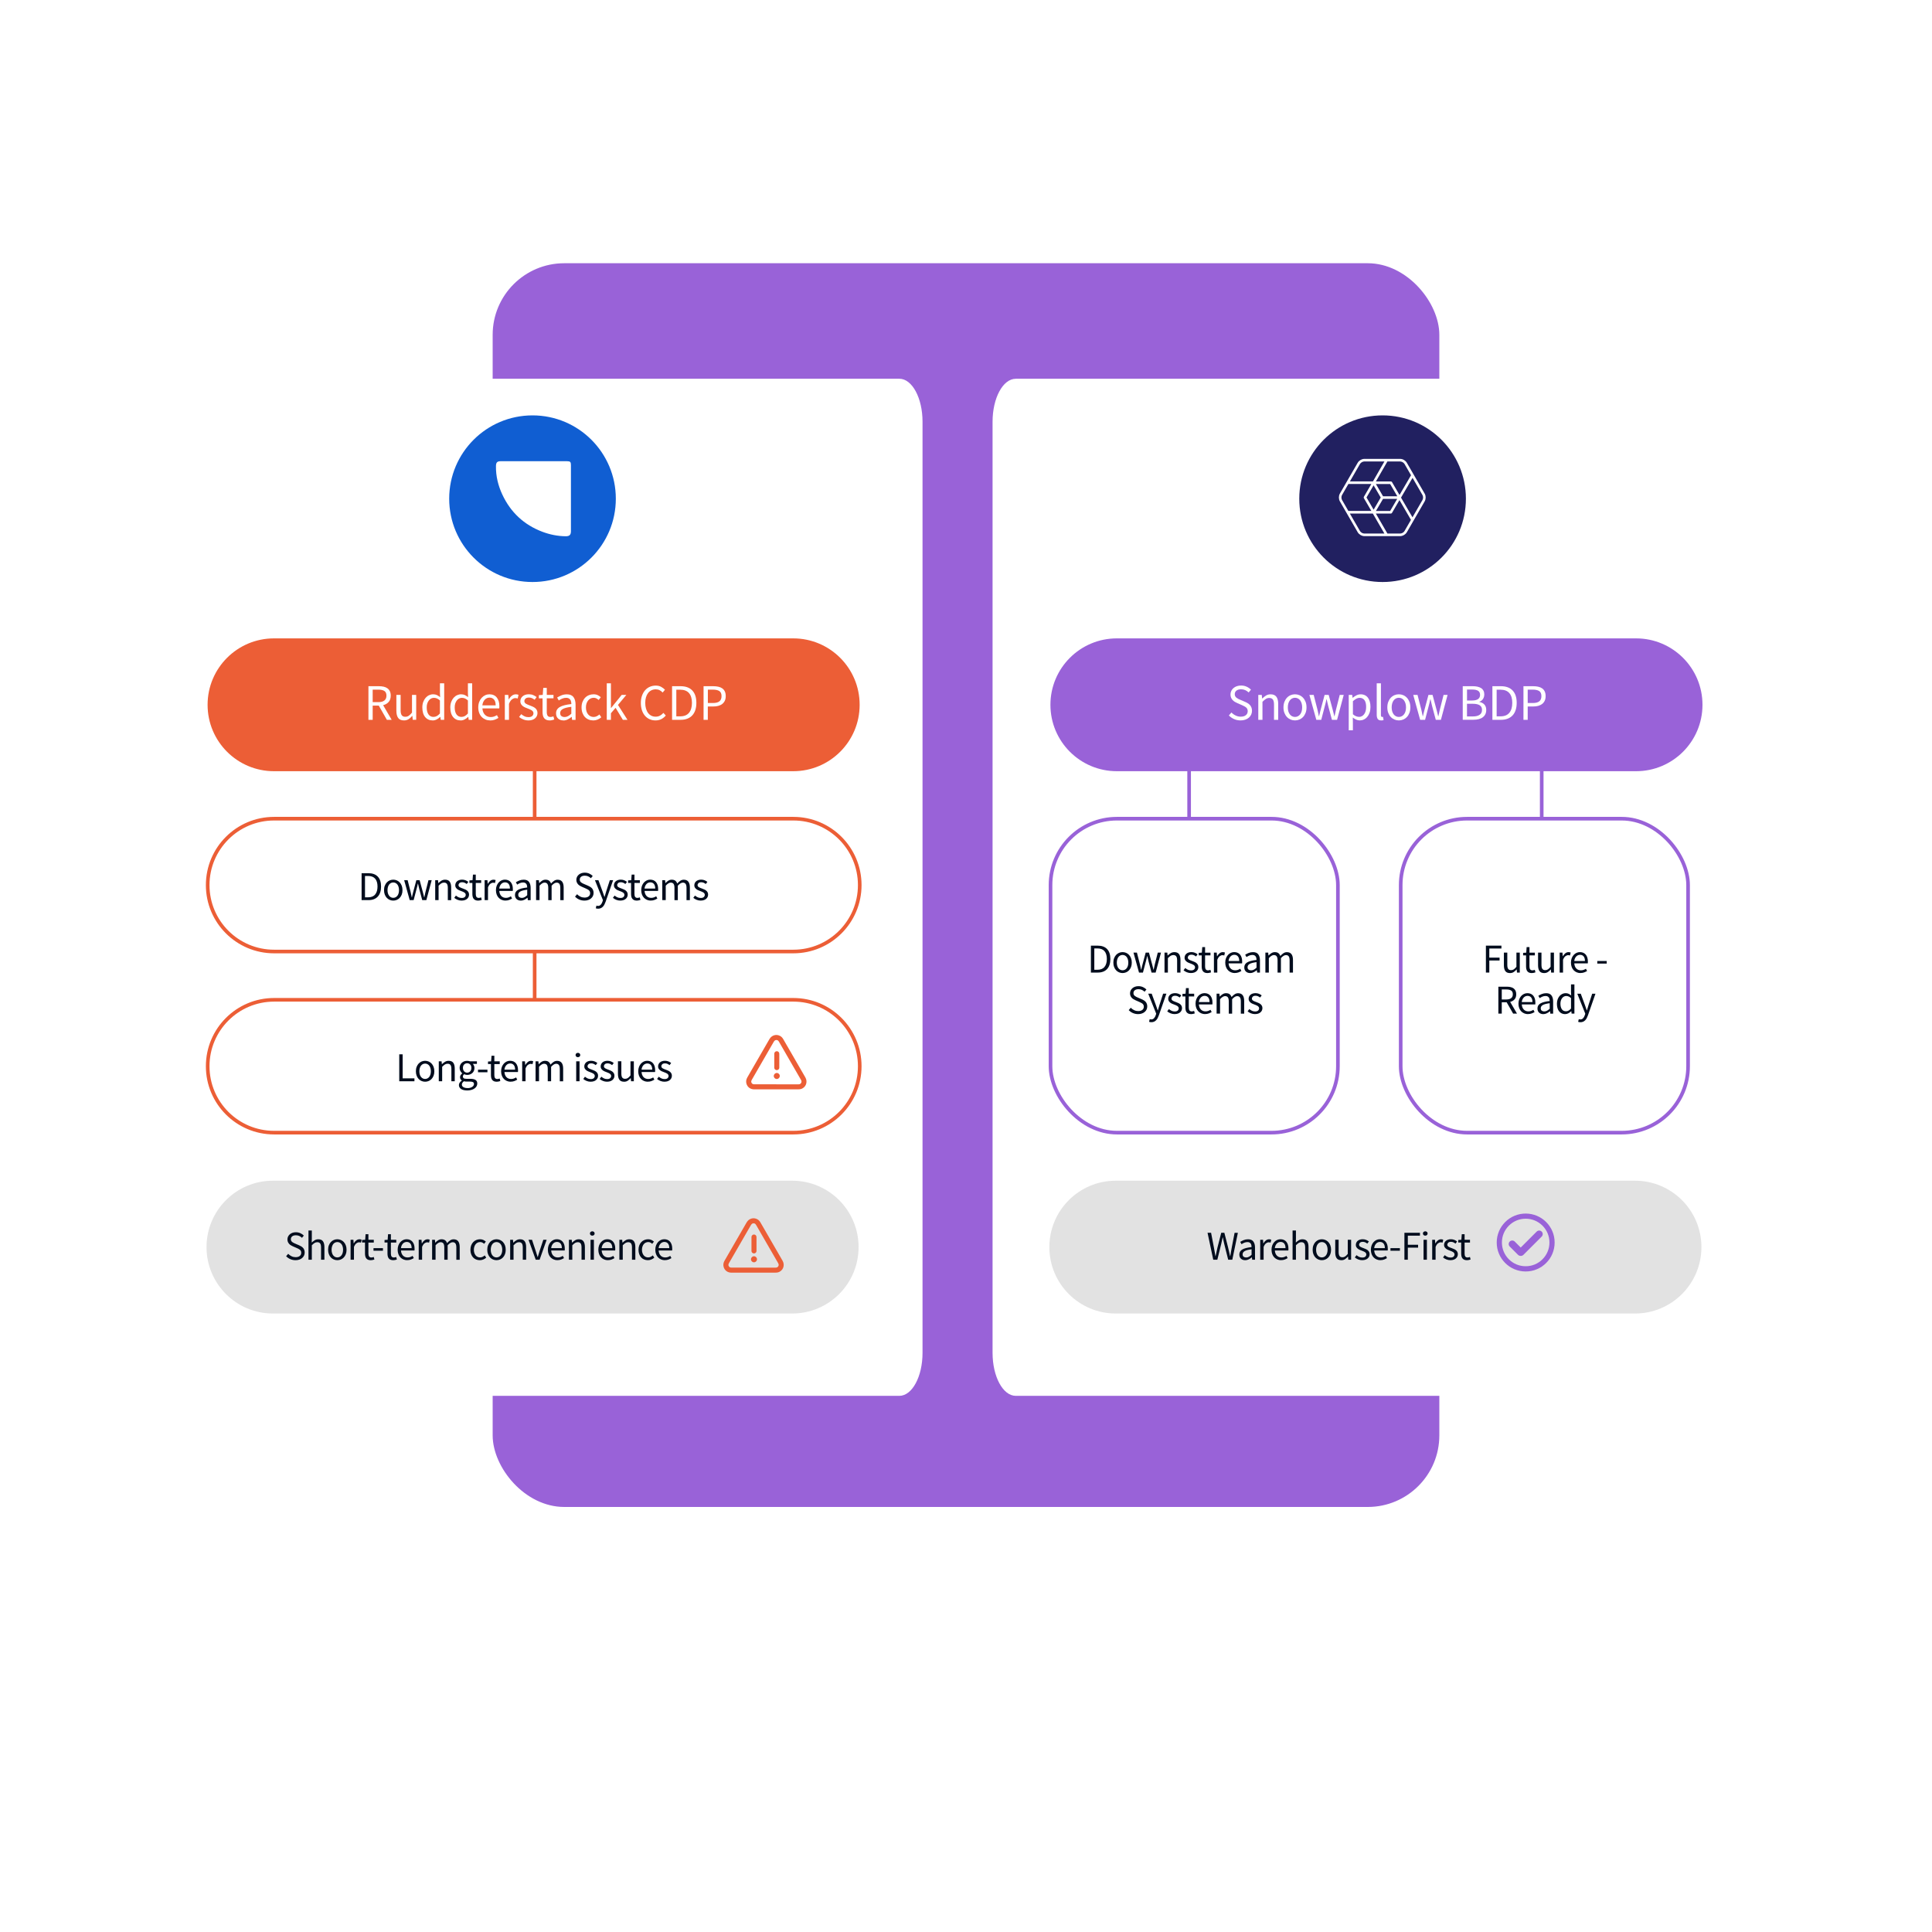 <?xml version="1.0" encoding="UTF-8"?>
<svg id="Layer_1" data-name="Layer 1" xmlns="http://www.w3.org/2000/svg" xmlns:xlink="http://www.w3.org/1999/xlink" viewBox="0 0 800 800">
  <defs>
    <style>
      .cls-1, .cls-2, .cls-3 {
        fill: none;
      }

      .cls-1, .cls-2, .cls-4, .cls-5 {
        stroke-miterlimit: 10;
        stroke-width: 1.5px;
      }

      .cls-1, .cls-5 {
        stroke: #ec5e36;
      }

      .cls-2, .cls-4 {
        stroke: #9962d8;
      }

      .cls-6 {
        clip-path: url(#clippath);
      }

      .cls-3, .cls-7, .cls-8, .cls-9, .cls-10, .cls-11, .cls-12, .cls-13 {
        stroke-width: 0px;
      }

      .cls-14 {
        clip-path: url(#clippath-1);
      }

      .cls-15 {
        filter: url(#drop-shadow-2);
      }

      .cls-16 {
        filter: url(#drop-shadow-1);
      }

      .cls-4, .cls-5, .cls-10 {
        fill: #fff;
      }

      .cls-17 {
        isolation: isolate;
      }

      .cls-7 {
        fill: #212060;
      }

      .cls-8 {
        fill: #105ed2;
      }

      .cls-9 {
        fill: #9962d8;
      }

      .cls-11 {
        fill: #e2e2e2;
      }

      .cls-12 {
        fill: #ec5e36;
      }

      .cls-13 {
        fill: #000c1d;
      }
    </style>
    <filter id="drop-shadow-1">
      <feOffset dx="3" dy="1"/>
      <feGaussianBlur result="blur" stdDeviation="5"/>
      <feFlood flood-color="#000" flood-opacity=".1"/>
      <feComposite in2="blur" operator="in"/>
      <feComposite in="SourceGraphic"/>
    </filter>
    <filter id="drop-shadow-2">
      <feOffset dx="3" dy="1"/>
      <feGaussianBlur result="blur-2" stdDeviation="5"/>
      <feFlood flood-color="#000" flood-opacity=".1"/>
      <feComposite in2="blur-2" operator="in"/>
      <feComposite in="SourceGraphic"/>
    </filter>
    <clipPath id="clippath">
      <rect class="cls-3" x="554.39" y="190" width="35.93" height="32"/>
    </clipPath>
    <clipPath id="clippath-1">
      <rect class="cls-3" x="554.39" y="190" width="35.93" height="32"/>
    </clipPath>
  </defs>
  <rect class="cls-9" x="204" y="109" width="392" height="515" rx="29.65" ry="29.65"/>
  <g id="Group_30933" data-name="Group 30933" class="cls-16">
    <g id="Group_30927" data-name="Group 30927">
      <path id="Path_45398-2" data-name="Path 45398-2" class="cls-10" d="M72.6,155.83h296.8c5.3,0,9.6,7.97,9.6,17.79v385.58c0,9.82-4.3,17.78-9.6,17.79H72.6c-5.3-.01-9.6-7.97-9.6-17.79V173.63c0-9.82,4.3-17.78,9.6-17.79h0Z"/>
      <g id="Group_30916" data-name="Group 30916">
        <ellipse id="Ellipse_205-2" data-name="Ellipse 205-2" class="cls-10" cx="95.55" cy="183.41" rx="2.72" ry="5.03"/>
      </g>
    </g>
  </g>
  <g id="Group_30933-2" data-name="Group 30933-2" class="cls-15">
    <g id="Group_30927-2" data-name="Group 30927-2">
      <path id="Path_45398-2-2" data-name="Path 45398-2-2" class="cls-10" d="M417.6,155.83h296.8c5.3,0,9.6,7.97,9.6,17.79v385.58c0,9.82-4.3,17.78-9.6,17.79h-296.8c-5.3-.01-9.6-7.97-9.6-17.79V173.63c0-9.82,4.3-17.78,9.6-17.79h0Z"/>
      <g id="Group_30916-2" data-name="Group 30916-2">
        <ellipse id="Ellipse_205-2-2" data-name="Ellipse 205-2-2" class="cls-10" cx="440.55" cy="183.41" rx="2.72" ry="5.03"/>
      </g>
    </g>
  </g>
  <line class="cls-1" x1="221.39" y1="289.76" x2="221.39" y2="447.72"/>
  <line class="cls-2" x1="492.39" y1="289.76" x2="492.39" y2="447.72"/>
  <line class="cls-2" x1="638.39" y1="289.76" x2="638.39" y2="447.72"/>
  <path class="cls-5" d="M113.5,339h215c15.19,0,27.5,12.31,27.5,27.5h0c0,15.19-12.31,27.5-27.5,27.5H113.5c-15.19,0-27.5-12.31-27.5-27.5h0c0-15.19,12.31-27.5,27.5-27.5Z"/>
  <path class="cls-5" d="M113.5,414h215c15.19,0,27.5,12.31,27.5,27.5h0c0,15.19-12.31,27.5-27.5,27.5H113.5c-15.19,0-27.5-12.31-27.5-27.5h0c0-15.19,12.31-27.5,27.5-27.5Z"/>
  <rect class="cls-4" x="435" y="339" width="119" height="130" rx="27.5" ry="27.5"/>
  <rect class="cls-4" x="580" y="339" width="119" height="130" rx="27.5" ry="27.5"/>
  <circle class="cls-8" cx="220.5" cy="206.5" r="34.5"/>
  <circle class="cls-7" cx="572.5" cy="206.5" r="34.5"/>
  <path class="cls-10" d="M221.09,190.98h13.69c1.32,0,1.63.29,1.63,1.58v27.4c0,1.52-.61,2.1-2.15,2.09-3.35-.03-6.59-.69-9.72-1.87-7.58-2.88-13.09-8.03-16.52-15.35-1.75-3.74-2.74-7.71-2.65-11.9.03-1.43.51-1.95,1.93-1.95h13.79Z"/>
  <path class="cls-12" d="M113.46,264.34h215c15.19,0,27.5,12.31,27.5,27.5h0c0,15.19-12.31,27.5-27.5,27.5H113.46c-15.19,0-27.5-12.31-27.5-27.5h0c0-15.19,12.31-27.5,27.5-27.5Z"/>
  <g class="cls-17">
    <g class="cls-17">
      <path class="cls-10" d="M152.56,298.06v-13.92h4.35c.71,0,1.36.07,1.96.2.6.13,1.12.36,1.55.67.43.31.77.71,1.01,1.21.24.5.36,1.1.36,1.83,0,1.09-.28,1.96-.85,2.61-.57.65-1.33,1.1-2.29,1.34l3.54,6.07h-1.99l-3.35-5.88h-2.53v5.88h-1.76ZM154.32,290.74h2.33c1.09,0,1.92-.22,2.5-.67s.87-1.12.87-2.03-.29-1.56-.87-1.93c-.58-.37-1.42-.55-2.5-.55h-2.33v5.18Z"/>
      <path class="cls-10" d="M167.29,298.31c-1.1,0-1.91-.34-2.41-1.02-.5-.68-.75-1.68-.75-3.01v-6.54h1.76v6.3c0,.98.15,1.68.46,2.11.3.43.8.65,1.47.65.54,0,1.01-.14,1.42-.41.41-.28.86-.72,1.36-1.33v-7.32h1.74v10.31h-1.44l-.15-1.61h-.06c-.48.57-.99,1.02-1.52,1.36-.53.34-1.16.51-1.88.51Z"/>
      <path class="cls-10" d="M179.15,298.31c-1.3,0-2.34-.47-3.11-1.4s-1.16-2.26-1.16-3.99c0-.83.12-1.59.37-2.26.25-.67.58-1.24.99-1.71.41-.47.88-.83,1.42-1.08.54-.25,1.1-.38,1.7-.38s1.11.11,1.55.32c.44.21.88.5,1.34.87l-.08-1.76v-3.97h1.76v15.11h-1.44l-.15-1.21h-.06c-.41.4-.88.74-1.41,1.03-.53.29-1.1.44-1.71.44ZM179.53,296.85c.48,0,.93-.12,1.36-.35s.85-.59,1.27-1.07v-5.39c-.44-.4-.86-.67-1.26-.84-.4-.16-.82-.24-1.24-.24s-.8.1-1.16.29c-.36.19-.68.46-.94.81s-.48.76-.64,1.24c-.16.48-.23,1.02-.23,1.61,0,1.25.25,2.21.74,2.91.49.69,1.2,1.04,2.1,1.04Z"/>
      <path class="cls-10" d="M190.73,298.31c-1.3,0-2.34-.47-3.11-1.4s-1.16-2.26-1.16-3.99c0-.83.12-1.59.37-2.26.25-.67.58-1.24.99-1.71.41-.47.88-.83,1.42-1.08.54-.25,1.1-.38,1.7-.38s1.11.11,1.55.32c.44.21.88.5,1.34.87l-.08-1.76v-3.97h1.76v15.11h-1.44l-.15-1.21h-.06c-.41.4-.88.74-1.41,1.03-.53.29-1.1.44-1.71.44ZM191.12,296.85c.48,0,.93-.12,1.36-.35s.85-.59,1.27-1.07v-5.39c-.44-.4-.86-.67-1.26-.84-.4-.16-.82-.24-1.24-.24s-.8.1-1.16.29c-.36.19-.68.46-.94.81s-.48.76-.64,1.24c-.16.48-.23,1.02-.23,1.61,0,1.25.25,2.21.74,2.91.49.69,1.2,1.04,2.1,1.04Z"/>
      <path class="cls-10" d="M202.98,298.31c-.69,0-1.34-.12-1.94-.37-.6-.25-1.12-.6-1.57-1.06-.45-.46-.8-1.02-1.05-1.69-.25-.67-.38-1.42-.38-2.27s.13-1.61.39-2.28.61-1.24,1.04-1.71c.43-.47.92-.82,1.47-1.07.55-.25,1.12-.37,1.72-.37.65,0,1.23.11,1.75.34.52.23.95.55,1.29.98s.61.93.8,1.53c.18.59.28,1.26.28,1.99,0,.18,0,.36-.01.54s-.02.33-.05.46h-6.96c.07,1.1.41,1.98,1.03,2.62s1.42.97,2.41.97c.49,0,.95-.07,1.37-.22.42-.15.82-.34,1.2-.58l.62,1.15c-.45.28-.95.53-1.51.74s-1.18.32-1.89.32ZM199.73,292.08h5.52c0-1.05-.22-1.84-.67-2.39s-1.07-.82-1.88-.82c-.37,0-.72.07-1.05.21-.33.14-.63.35-.9.63-.27.28-.49.61-.67,1.01-.18.4-.29.85-.35,1.36Z"/>
    </g>
    <g class="cls-17">
      <path class="cls-10" d="M209.04,298.06v-10.31h1.44l.15,1.87h.06c.35-.65.78-1.17,1.28-1.55.5-.38,1.05-.57,1.64-.57.41,0,.78.07,1.1.21l-.34,1.53c-.17-.06-.33-.1-.47-.13-.14-.03-.32-.04-.53-.04-.44,0-.9.18-1.37.53-.47.35-.89.97-1.24,1.85v6.62h-1.74Z"/>
    </g>
    <g class="cls-17">
      <path class="cls-10" d="M218.79,298.31c-.74,0-1.44-.13-2.1-.4s-1.24-.61-1.74-1.02l.87-1.17c.45.37.92.67,1.39.89.47.23,1.02.34,1.64.34.68,0,1.19-.16,1.53-.47.34-.31.51-.69.51-1.15,0-.27-.07-.5-.21-.7-.14-.2-.32-.37-.54-.52s-.47-.28-.75-.39c-.28-.11-.57-.23-.85-.34-.37-.13-.74-.27-1.1-.44-.37-.16-.7-.36-.99-.59-.29-.23-.53-.51-.71-.82-.18-.31-.28-.69-.28-1.12,0-.41.08-.79.24-1.16.16-.36.4-.67.7-.93.3-.26.68-.47,1.11-.62s.93-.22,1.49-.22c.65,0,1.25.11,1.79.34.54.23,1.01.5,1.41.83l-.83,1.1c-.35-.27-.72-.49-1.1-.66s-.8-.25-1.25-.25c-.65,0-1.13.15-1.43.45s-.46.64-.46,1.04c0,.24.06.45.19.63s.3.33.51.47c.21.13.46.25.73.36.28.11.56.22.86.33.37.14.74.29,1.11.45.37.16.71.35,1.01.58.3.23.54.52.73.86.19.34.29.75.29,1.23,0,.42-.08.82-.24,1.19-.16.37-.4.69-.72.98-.32.28-.71.51-1.19.67-.47.16-1.02.24-1.62.24Z"/>
    </g>
    <g class="cls-17">
      <path class="cls-10" d="M227.61,298.31c-.55,0-1.02-.08-1.39-.25s-.68-.4-.91-.7c-.23-.3-.4-.66-.5-1.08-.1-.42-.15-.89-.15-1.4v-5.71h-1.53v-1.32l1.61-.11.21-2.89h1.46v2.89h2.78v1.42h-2.78v5.73c0,.64.12,1.13.35,1.48s.65.52,1.24.52c.18,0,.38-.03.59-.08.21-.06.4-.12.57-.19l.34,1.32c-.28.1-.59.19-.92.26-.33.08-.66.12-.99.12Z"/>
    </g>
    <g class="cls-17">
      <path class="cls-10" d="M233.26,298.31c-.86,0-1.58-.25-2.15-.76-.57-.51-.86-1.23-.86-2.16,0-1.13.5-2,1.51-2.6,1-.6,2.61-1.02,4.82-1.26,0-.33-.03-.64-.1-.95-.06-.31-.17-.59-.33-.83-.16-.24-.37-.43-.65-.58-.28-.15-.63-.22-1.05-.22-.59,0-1.15.11-1.68.34-.52.23-.99.48-1.4.76l-.68-1.21c.48-.31,1.07-.61,1.76-.9.69-.29,1.46-.43,2.29-.43,1.26,0,2.17.39,2.74,1.16.57.77.85,1.8.85,3.09v6.32h-1.44l-.15-1.23h-.06c-.5.41-1.03.76-1.59,1.05-.57.29-1.17.44-1.82.44ZM233.77,296.91c.5,0,.96-.12,1.4-.35s.91-.58,1.4-1.03v-2.86c-.86.11-1.59.25-2.17.4-.59.16-1.06.34-1.42.55-.36.21-.62.46-.79.73-.16.28-.24.58-.24.9,0,.59.18,1.02.53,1.27.35.25.79.38,1.29.38Z"/>
      <path class="cls-10" d="M245.65,298.31c-.68,0-1.32-.12-1.91-.36-.59-.24-1.11-.59-1.54-1.05-.43-.46-.77-1.03-1.02-1.7-.25-.67-.37-1.43-.37-2.28s.13-1.63.4-2.3c.27-.67.63-1.24,1.08-1.71s.98-.82,1.58-1.06c.6-.24,1.23-.36,1.9-.36s1.26.12,1.74.36c.48.24.91.52,1.27.85l-.89,1.15c-.3-.27-.61-.49-.94-.66s-.7-.25-1.11-.25c-.47,0-.9.1-1.29.29-.4.19-.74.46-1.02.82-.28.35-.51.77-.67,1.26-.16.49-.24,1.03-.24,1.62s.08,1.13.23,1.61c.16.48.37.89.65,1.24s.61.62,1.01.81c.4.19.83.29,1.29.29s.92-.1,1.33-.31.77-.45,1.09-.73l.76,1.17c-.47.41-.98.73-1.55.96s-1.16.35-1.78.35Z"/>
      <path class="cls-10" d="M251.25,298.06v-15.11h1.72v10.23h.06l4.39-5.43h1.93l-3.46,4.14,3.93,6.17h-1.91l-3.01-4.97-1.93,2.25v2.72h-1.72Z"/>
      <path class="cls-10" d="M271.43,298.31c-.88,0-1.68-.16-2.42-.49-.74-.33-1.38-.8-1.92-1.41-.54-.62-.97-1.37-1.27-2.27s-.46-1.91-.46-3.04.16-2.12.47-3.01c.31-.89.74-1.65,1.29-2.27.55-.62,1.2-1.1,1.95-1.43.75-.33,1.57-.5,2.46-.5s1.59.17,2.24.52c.64.35,1.17.75,1.58,1.2l-.96,1.15c-.37-.4-.79-.71-1.25-.96-.47-.24-1-.36-1.59-.36-.67,0-1.27.13-1.8.39-.54.26-1,.64-1.38,1.12-.38.49-.68,1.08-.88,1.77-.21.69-.31,1.47-.31,2.33s.1,1.67.31,2.37.49,1.3.86,1.79c.37.5.82.88,1.35,1.15.53.27,1.13.4,1.79.4s1.27-.14,1.78-.41c.51-.28.99-.66,1.44-1.16l.98,1.1c-.55.64-1.17,1.13-1.87,1.49-.69.35-1.49.53-2.4.53Z"/>
      <path class="cls-10" d="M278.29,298.06v-13.92h3.48c2.15,0,3.78.59,4.9,1.78s1.68,2.89,1.68,5.11c0,1.1-.14,2.09-.42,2.96-.28.87-.7,1.61-1.25,2.21s-1.23,1.06-2.04,1.38c-.81.32-1.73.48-2.78.48h-3.56ZM280.05,296.62h1.59c1.63,0,2.85-.49,3.66-1.46.81-.98,1.22-2.35,1.22-4.12s-.41-3.12-1.22-4.05-2.03-1.4-3.66-1.4h-1.59v11.03Z"/>
      <path class="cls-10" d="M291.33,298.06v-13.92h3.97c.78,0,1.49.07,2.13.21.64.14,1.19.37,1.64.69.45.32.81.74,1.06,1.26.25.52.38,1.17.38,1.93s-.12,1.37-.37,1.91c-.25.54-.6.98-1.05,1.34s-.99.62-1.62.8c-.63.18-1.33.26-2.09.26h-2.29v5.52h-1.76ZM293.1,291.1h2.08c1.22,0,2.12-.23,2.71-.69s.88-1.19.88-2.18-.31-1.7-.92-2.09c-.62-.39-1.53-.58-2.75-.58h-1.99v5.54Z"/>
    </g>
  </g>
  <g>
    <path class="cls-12" d="M321.47,449h9.13c.45,0,.84-.13,1.09-.52.29-.44.24-.88-.02-1.33-1.98-3.43-3.96-6.86-5.94-10.28-1.06-1.84-2.13-3.69-3.19-5.54-.17-.3-.39-.54-.73-.64-.56-.16-1.06.07-1.38.63-1.9,3.29-3.8,6.58-5.69,9.86-1.15,2-2.31,4-3.47,6-.18.3-.25.62-.16.96.15.55.58.85,1.21.85h9.15ZM321.47,451.08h-9.16c-1.57,0-2.8-.9-3.22-2.34-.26-.9-.12-1.75.34-2.56,1.05-1.81,2.09-3.62,3.13-5.43,2.02-3.5,4.04-7,6.06-10.5.93-1.6,2.82-2.15,4.4-1.29.56.3.97.75,1.29,1.3,2.25,3.9,4.5,7.8,6.76,11.7.81,1.41,1.63,2.81,2.44,4.23,1.09,1.92.1,4.29-2.02,4.79-.31.07-.64.09-.97.09h-9.06,0Z"/>
    <path class="cls-12" d="M322.69,439.19v2.86c0,.44-.2.77-.6.96-.38.18-.75.13-1.08-.12-.27-.2-.4-.49-.4-.83v-5.74c0-.6.49-1.05,1.07-1.04.57.02,1.01.47,1.01,1.07v2.83h0Z"/>
    <path class="cls-12" d="M322.89,445.53c0,.7-.55,1.26-1.25,1.26s-1.24-.56-1.24-1.24.56-1.26,1.25-1.26,1.24.56,1.24,1.24h0Z"/>
  </g>
  <g class="cls-17">
    <g class="cls-17">
      <path class="cls-13" d="M149.73,372.72v-11.15h2.79c1.72,0,3.03.48,3.93,1.43.9.95,1.34,2.32,1.34,4.1,0,.88-.11,1.67-.34,2.37-.23.7-.56,1.29-1,1.77s-.99.85-1.63,1.1-1.39.38-2.23.38h-2.86ZM151.14,371.56h1.27c1.3,0,2.28-.39,2.93-1.17s.98-1.88.98-3.3-.33-2.5-.98-3.25-1.63-1.12-2.93-1.12h-1.27v8.84Z"/>
    </g>
    <g class="cls-17">
      <path class="cls-13" d="M162.84,372.92c-.51,0-.99-.1-1.45-.29s-.86-.47-1.22-.84c-.35-.37-.63-.82-.84-1.36-.21-.54-.31-1.15-.31-1.83s.1-1.31.31-1.84c.21-.54.49-.99.84-1.37.35-.37.76-.66,1.22-.85s.94-.29,1.45-.29.99.1,1.45.29.86.48,1.22.85.63.83.84,1.37c.21.54.31,1.15.31,1.84s-.1,1.29-.31,1.83c-.21.54-.49.99-.84,1.36-.35.37-.76.65-1.22.84s-.94.29-1.45.29ZM162.84,371.77c.35,0,.67-.08.97-.23.29-.15.55-.37.76-.65.21-.28.37-.61.48-1,.11-.38.17-.82.17-1.29s-.06-.91-.17-1.3c-.11-.39-.27-.73-.48-1.01-.21-.28-.46-.5-.76-.65-.29-.15-.62-.23-.97-.23s-.67.08-.97.23c-.29.15-.55.37-.76.65-.21.28-.37.62-.48,1.01-.11.39-.17.82-.17,1.3s.06.91.17,1.29c.11.39.27.72.48,1,.21.28.46.49.76.65.29.15.62.23.97.23Z"/>
    </g>
    <g class="cls-17">
      <path class="cls-13" d="M169.65,372.72l-2.29-8.26h1.43l1.22,4.78c.09.4.18.78.25,1.16.08.37.16.75.24,1.14h.07c.09-.38.18-.77.27-1.15.09-.38.19-.76.29-1.15l1.27-4.78h1.36l1.29,4.78c.1.4.2.78.3,1.16.1.37.19.75.28,1.14h.07c.09-.38.18-.76.25-1.14.08-.37.16-.76.26-1.16l1.21-4.78h1.33l-2.21,8.26h-1.7l-1.19-4.44c-.1-.4-.2-.79-.28-1.17-.08-.38-.18-.79-.28-1.21h-.07c-.09.42-.18.83-.27,1.22s-.19.79-.31,1.18l-1.16,4.42h-1.63Z"/>
      <path class="cls-13" d="M180.21,372.72v-8.26h1.16l.12,1.19h.05c.4-.4.81-.73,1.25-.99.44-.27.94-.4,1.52-.4.87,0,1.51.27,1.91.82s.6,1.35.6,2.41v5.24h-1.39v-5.05c0-.78-.12-1.35-.37-1.69-.25-.35-.65-.52-1.19-.52-.43,0-.81.11-1.14.32-.33.21-.7.53-1.12.95v5.98h-1.39Z"/>
    </g>
    <g class="cls-17">
      <path class="cls-13" d="M191.16,372.92c-.59,0-1.15-.11-1.68-.32-.53-.21-1-.49-1.39-.82l.7-.94c.36.29.73.53,1.11.71.38.18.82.27,1.32.27.54,0,.95-.12,1.22-.37s.41-.56.41-.92c0-.22-.06-.4-.17-.56-.11-.16-.26-.3-.43-.42s-.38-.22-.6-.31l-.68-.27c-.29-.1-.59-.22-.88-.35-.29-.13-.56-.29-.79-.48-.23-.19-.42-.41-.57-.65-.15-.25-.22-.55-.22-.9,0-.33.07-.64.2-.93.13-.29.32-.54.56-.75.24-.21.54-.37.89-.49.35-.12.75-.18,1.19-.18.52,0,1,.09,1.44.27.44.18.81.4,1.13.66l-.66.88c-.28-.21-.58-.39-.88-.53-.31-.14-.64-.2-1-.2-.52,0-.9.12-1.15.36-.24.24-.37.52-.37.83,0,.19.05.36.15.5s.24.27.41.37.37.2.59.29.45.17.69.26c.29.11.59.23.89.36.3.12.57.28.81.47.24.19.43.42.59.69.15.27.23.6.23.99,0,.34-.07.66-.2.95s-.32.55-.58.78c-.26.23-.57.41-.95.54-.38.13-.81.2-1.3.2Z"/>
    </g>
    <g class="cls-17">
      <path class="cls-13" d="M197.96,372.92c-.44,0-.81-.07-1.11-.2s-.54-.32-.73-.56c-.19-.24-.32-.53-.4-.87-.08-.34-.12-.71-.12-1.12v-4.57h-1.22v-1.05l1.29-.08.17-2.31h1.17v2.31h2.23v1.14h-2.23v4.59c0,.51.09.9.28,1.18.19.28.52.42.99.42.15,0,.31-.02.48-.07s.32-.1.46-.15l.27,1.05c-.23.08-.47.15-.74.21-.27.06-.53.09-.79.09Z"/>
    </g>
    <g class="cls-17">
      <path class="cls-13" d="M200.67,372.72v-8.26h1.16l.12,1.5h.05c.28-.52.63-.94,1.03-1.24.4-.31.84-.46,1.32-.46.33,0,.62.06.88.17l-.27,1.22c-.14-.04-.26-.08-.37-.1-.11-.02-.26-.03-.43-.03-.35,0-.72.14-1.1.42-.38.28-.71.78-.99,1.48v5.3h-1.39Z"/>
    </g>
    <g class="cls-17">
      <path class="cls-13" d="M209.33,372.92c-.56,0-1.07-.1-1.56-.3-.48-.2-.9-.48-1.26-.85-.36-.37-.64-.82-.84-1.35-.2-.53-.31-1.14-.31-1.82s.1-1.29.31-1.83c.21-.54.49-.99.83-1.37.35-.37.74-.66,1.18-.86.44-.2.9-.3,1.38-.3.52,0,.99.09,1.4.27.41.18.76.44,1.04.78.28.34.49.75.64,1.22.15.48.22,1.01.22,1.6,0,.15,0,.29,0,.43s-.02.26-.04.37h-5.58c.06.88.33,1.58.82,2.1.49.52,1.14.77,1.93.77.4,0,.76-.06,1.1-.18.33-.12.65-.27.96-.47l.49.92c-.36.23-.76.43-1.21.6-.44.17-.95.25-1.51.25ZM206.73,367.93h4.42c0-.84-.18-1.48-.54-1.91-.36-.44-.86-.66-1.5-.66-.29,0-.58.06-.84.17-.27.11-.51.28-.72.5s-.39.49-.54.81-.24.68-.28,1.09Z"/>
    </g>
    <g class="cls-17">
      <path class="cls-13" d="M215.66,372.92c-.69,0-1.27-.2-1.73-.61-.46-.41-.69-.99-.69-1.73,0-.91.4-1.6,1.21-2.08.8-.48,2.09-.82,3.86-1.01,0-.26-.03-.52-.08-.76-.05-.25-.14-.47-.26-.66-.12-.19-.3-.35-.52-.47-.22-.12-.5-.18-.84-.18-.48,0-.92.09-1.34.27-.42.18-.79.39-1.12.61l-.54-.97c.38-.25.86-.49,1.41-.72s1.17-.35,1.84-.35c1.01,0,1.74.31,2.19.93.45.62.68,1.44.68,2.47v5.07h-1.16l-.12-.99h-.05c-.4.33-.82.61-1.28.84-.45.23-.94.35-1.46.35ZM216.07,371.8c.4,0,.77-.09,1.12-.28.35-.19.73-.46,1.12-.83v-2.29c-.69.09-1.27.2-1.74.32-.47.12-.85.27-1.14.44s-.5.37-.63.59c-.13.22-.2.46-.2.72,0,.48.14.82.42,1.02s.63.31,1.04.31Z"/>
      <path class="cls-13" d="M221.98,372.72v-8.26h1.16l.12,1.19h.05c.36-.4.76-.73,1.18-.99.43-.27.89-.4,1.39-.4.63,0,1.13.14,1.49.42.36.28.62.67.79,1.17.43-.48.86-.86,1.3-1.15.44-.29.91-.43,1.42-.43.85,0,1.48.27,1.9.82.41.54.62,1.35.62,2.41v5.24h-1.39v-5.05c0-.78-.12-1.35-.37-1.69-.25-.35-.64-.52-1.16-.52-.62,0-1.31.42-2.07,1.27v5.98h-1.39v-5.05c0-.78-.12-1.35-.37-1.69-.25-.35-.64-.52-1.17-.52-.62,0-1.31.42-2.07,1.27v5.98h-1.39Z"/>
      <path class="cls-13" d="M242.02,372.92c-.78,0-1.51-.15-2.18-.44-.67-.29-1.25-.7-1.73-1.21l.85-.99c.4.42.86.76,1.4,1.01.54.26,1.1.38,1.67.38.74,0,1.31-.17,1.72-.5.41-.33.61-.77.61-1.32,0-.28-.05-.52-.14-.72-.1-.2-.23-.37-.39-.51-.16-.14-.36-.27-.59-.38-.23-.11-.47-.23-.73-.36l-1.6-.7c-.26-.11-.53-.25-.8-.41-.27-.16-.52-.35-.73-.58s-.39-.5-.53-.81c-.14-.31-.2-.67-.2-1.08s.09-.81.26-1.17c.18-.36.42-.68.73-.94.31-.27.68-.47,1.1-.62.43-.15.89-.22,1.4-.22.67,0,1.29.13,1.85.38.57.25,1.05.59,1.45,1l-.77.92c-.34-.33-.72-.59-1.13-.77-.41-.19-.88-.28-1.4-.28-.62,0-1.12.14-1.5.43s-.57.69-.57,1.2c0,.27.05.5.16.69.11.19.25.35.43.49.18.14.38.27.6.37.22.11.44.21.66.3l1.58.68c.32.14.62.29.9.47s.53.38.73.61.37.5.48.82c.12.31.18.67.18,1.08,0,.44-.09.86-.26,1.24-.18.39-.43.72-.76,1.01-.33.29-.73.52-1.19.68-.46.17-.99.25-1.58.25Z"/>
      <path class="cls-13" d="M247.67,376.27c-.19,0-.37-.01-.53-.04s-.31-.07-.44-.13l.27-1.1c.09.02.19.05.31.08.11.03.22.04.32.04.48,0,.86-.17,1.16-.5s.54-.76.71-1.27l.19-.61-3.31-8.28h1.44l1.68,4.57c.12.36.26.75.4,1.15s.27.8.4,1.18h.07c.12-.37.24-.76.36-1.17.11-.41.23-.79.34-1.16l1.48-4.57h1.36l-3.11,8.94c-.15.41-.31.79-.49,1.14-.18.35-.4.65-.65.91s-.53.46-.85.6-.69.22-1.1.22Z"/>
    </g>
    <g class="cls-17">
      <path class="cls-13" d="M256.86,372.92c-.59,0-1.15-.11-1.68-.32-.53-.21-1-.49-1.39-.82l.7-.94c.36.29.73.53,1.11.71.38.18.82.27,1.32.27.54,0,.95-.12,1.22-.37s.41-.56.41-.92c0-.22-.06-.4-.17-.56-.11-.16-.26-.3-.43-.42s-.38-.22-.6-.31l-.68-.27c-.29-.1-.59-.22-.88-.35-.29-.13-.56-.29-.79-.48-.23-.19-.42-.41-.57-.65-.15-.25-.22-.55-.22-.9,0-.33.07-.64.2-.93.13-.29.32-.54.56-.75.24-.21.54-.37.89-.49.35-.12.75-.18,1.19-.18.52,0,1,.09,1.44.27.44.18.81.4,1.13.66l-.66.88c-.28-.21-.58-.39-.88-.53-.31-.14-.64-.2-1-.2-.52,0-.9.12-1.15.36-.24.24-.37.52-.37.83,0,.19.05.36.15.5s.24.27.41.37.37.2.59.29.45.17.69.26c.29.11.59.23.89.36.3.12.57.28.81.47.24.19.43.42.59.69.15.27.23.6.23.99,0,.34-.07.66-.2.95s-.32.55-.58.78c-.26.23-.57.41-.95.54-.38.13-.81.2-1.3.2Z"/>
    </g>
    <g class="cls-17">
      <path class="cls-13" d="M263.67,372.92c-.44,0-.81-.07-1.11-.2s-.54-.32-.73-.56c-.19-.24-.32-.53-.4-.87-.08-.34-.12-.71-.12-1.12v-4.57h-1.22v-1.05l1.29-.08.17-2.31h1.17v2.31h2.23v1.14h-2.23v4.59c0,.51.09.9.28,1.18.19.28.52.42.99.42.15,0,.31-.02.48-.07s.32-.1.46-.15l.27,1.05c-.23.08-.47.15-.74.21-.27.06-.53.09-.79.09Z"/>
    </g>
    <g class="cls-17">
      <path class="cls-13" d="M269.49,372.92c-.56,0-1.07-.1-1.56-.3-.48-.2-.9-.48-1.26-.85-.36-.37-.64-.82-.84-1.35-.2-.53-.31-1.14-.31-1.82s.1-1.29.31-1.83c.21-.54.49-.99.83-1.37.35-.37.74-.66,1.18-.86.44-.2.9-.3,1.38-.3.52,0,.99.09,1.4.27.41.18.76.44,1.04.78.28.34.49.75.64,1.22.15.48.22,1.01.22,1.6,0,.15,0,.29,0,.43s-.02.26-.04.37h-5.58c.06.88.33,1.58.82,2.1.49.52,1.14.77,1.93.77.4,0,.76-.06,1.1-.18.33-.12.65-.27.96-.47l.49.92c-.36.23-.76.43-1.21.6-.44.17-.95.25-1.51.25ZM266.89,367.93h4.42c0-.84-.18-1.48-.54-1.91-.36-.44-.86-.66-1.5-.66-.29,0-.58.06-.84.17-.27.11-.51.28-.72.5s-.39.49-.54.81-.24.68-.28,1.09Z"/>
      <path class="cls-13" d="M274.24,372.72v-8.26h1.16l.12,1.19h.05c.36-.4.76-.73,1.18-.99.43-.27.89-.4,1.39-.4.63,0,1.13.14,1.49.42.36.28.62.67.79,1.17.43-.48.86-.86,1.3-1.15.44-.29.91-.43,1.42-.43.85,0,1.48.27,1.9.82.41.54.62,1.35.62,2.41v5.24h-1.39v-5.05c0-.78-.12-1.35-.37-1.69-.25-.35-.64-.52-1.16-.52-.62,0-1.31.42-2.07,1.27v5.98h-1.39v-5.05c0-.78-.12-1.35-.37-1.69-.25-.35-.64-.52-1.17-.52-.62,0-1.31.42-2.07,1.27v5.98h-1.39Z"/>
      <path class="cls-13" d="M290.15,372.92c-.59,0-1.15-.11-1.68-.32-.53-.21-1-.49-1.39-.82l.7-.94c.36.29.73.53,1.11.71.38.18.82.27,1.32.27.54,0,.95-.12,1.22-.37s.41-.56.41-.92c0-.22-.06-.4-.17-.56-.11-.16-.26-.3-.43-.42s-.38-.22-.6-.31l-.68-.27c-.29-.1-.59-.22-.88-.35-.29-.13-.56-.29-.79-.48-.23-.19-.42-.41-.57-.65-.15-.25-.22-.55-.22-.9,0-.33.07-.64.2-.93.13-.29.32-.54.56-.75.24-.21.54-.37.89-.49.35-.12.75-.18,1.19-.18.52,0,1,.09,1.44.27.44.18.81.4,1.13.66l-.66.88c-.28-.21-.58-.39-.88-.53-.31-.14-.64-.2-1-.2-.52,0-.9.12-1.15.36-.24.24-.37.52-.37.83,0,.19.05.36.15.5s.24.27.41.37.37.2.59.29.45.17.69.26c.29.11.59.23.89.36.3.12.57.28.81.47.24.19.43.42.59.69.15.27.23.6.23.99,0,.34-.07.66-.2.95s-.32.55-.58.78c-.26.23-.57.41-.95.54-.38.13-.81.2-1.3.2Z"/>
    </g>
  </g>
  <g class="cls-17">
    <g class="cls-17">
      <path class="cls-13" d="M165.32,447.72v-11.15h1.41v9.95h4.88v1.21h-6.29Z"/>
    </g>
    <g class="cls-17">
      <path class="cls-13" d="M176.03,447.92c-.51,0-.99-.1-1.45-.29s-.86-.47-1.22-.84c-.35-.37-.63-.82-.84-1.36-.21-.54-.31-1.15-.31-1.83s.1-1.31.31-1.84c.21-.54.49-.99.84-1.37.35-.37.76-.66,1.22-.85s.94-.29,1.45-.29.99.1,1.45.29.86.48,1.22.85.63.83.84,1.37c.21.54.31,1.15.31,1.84s-.1,1.29-.31,1.83c-.21.54-.49.99-.84,1.36-.35.37-.76.65-1.22.84s-.94.29-1.45.29ZM176.03,446.77c.35,0,.67-.08.97-.23.29-.15.55-.37.76-.65.21-.28.37-.61.48-1,.11-.38.17-.82.17-1.29s-.06-.91-.17-1.3c-.11-.39-.27-.73-.48-1.01-.21-.28-.46-.5-.76-.65-.29-.15-.62-.23-.97-.23s-.67.08-.97.23c-.29.15-.55.37-.76.65-.21.28-.37.62-.48,1.01-.11.39-.17.82-.17,1.3s.06.91.17,1.29c.11.39.27.72.48,1,.21.28.46.49.76.65.29.15.62.23.97.23Z"/>
      <path class="cls-13" d="M181.69,447.72v-8.26h1.16l.12,1.19h.05c.4-.4.81-.73,1.25-.99.44-.27.94-.4,1.52-.4.87,0,1.51.27,1.91.82s.6,1.35.6,2.41v5.24h-1.39v-5.05c0-.78-.12-1.35-.37-1.69-.25-.35-.65-.52-1.19-.52-.43,0-.81.11-1.14.32-.33.21-.7.53-1.12.95v5.98h-1.39Z"/>
      <path class="cls-13" d="M193.44,451.53c-.51,0-.98-.05-1.39-.14-.42-.1-.78-.24-1.08-.43-.3-.19-.53-.43-.7-.7-.16-.27-.25-.59-.25-.95s.11-.69.32-1,.51-.61.88-.87v-.07c-.2-.12-.38-.3-.52-.52-.14-.22-.21-.5-.21-.82,0-.35.1-.66.29-.92s.4-.46.61-.61v-.07c-.27-.23-.52-.53-.74-.91-.22-.38-.33-.82-.33-1.32,0-.45.08-.86.25-1.22.16-.36.39-.67.67-.93s.61-.45.99-.59c.38-.14.78-.2,1.2-.2.23,0,.44.02.64.06s.38.09.54.14h2.87v1.07h-1.7c.19.19.35.44.48.73.13.29.2.62.2.97,0,.44-.08.84-.24,1.2-.16.36-.37.66-.65.9-.27.24-.59.43-.96.57-.37.14-.76.2-1.18.2-.2,0-.41-.03-.63-.08-.22-.05-.42-.12-.61-.21-.15.12-.27.26-.37.42-.1.15-.15.34-.15.57,0,.26.1.48.31.65.2.17.59.26,1.16.26h1.6c.96,0,1.69.16,2.17.47.48.31.72.81.72,1.5,0,.38-.1.75-.29,1.1-.19.35-.47.65-.83.91-.36.26-.8.47-1.32.62-.52.15-1.1.23-1.74.23ZM193.64,450.56c.4,0,.76-.05,1.08-.14.32-.1.6-.22.82-.37.23-.15.4-.33.53-.54s.19-.41.19-.63c0-.39-.14-.65-.42-.8-.28-.15-.7-.22-1.24-.22h-1.43c-.16,0-.33,0-.52-.03-.19-.02-.37-.05-.55-.11-.29.21-.51.44-.65.68-.14.24-.2.48-.2.71,0,.44.21.79.64,1.05s1.01.39,1.76.39ZM193.44,444.17c.24,0,.46-.05.67-.14.21-.09.4-.22.56-.39.16-.17.29-.38.38-.62.09-.24.14-.52.14-.83,0-.61-.17-1.08-.51-1.42-.34-.33-.75-.5-1.24-.5s-.9.17-1.24.5-.51.81-.51,1.42c0,.31.04.58.14.83.09.24.22.45.38.62.16.17.35.3.56.39.21.09.43.14.67.14Z"/>
    </g>
    <g class="cls-17">
      <path class="cls-13" d="M197.93,444v-1.07h3.91v1.07h-3.91Z"/>
    </g>
    <g class="cls-17">
      <path class="cls-13" d="M205.65,447.92c-.44,0-.81-.07-1.11-.2s-.54-.32-.73-.56c-.19-.24-.32-.53-.4-.87-.08-.34-.12-.71-.12-1.12v-4.57h-1.22v-1.05l1.29-.08.17-2.31h1.17v2.31h2.23v1.14h-2.23v4.59c0,.51.09.9.28,1.18.19.28.52.42.99.42.15,0,.31-.02.48-.07s.32-.1.46-.15l.27,1.05c-.23.08-.47.15-.74.21-.27.06-.53.09-.79.09Z"/>
    </g>
    <g class="cls-17">
      <path class="cls-13" d="M211.47,447.92c-.56,0-1.07-.1-1.56-.3-.48-.2-.9-.48-1.26-.85-.36-.37-.64-.82-.84-1.35-.2-.53-.31-1.14-.31-1.82s.1-1.29.31-1.83c.21-.54.49-.99.83-1.37.35-.37.74-.66,1.18-.86.44-.2.9-.3,1.38-.3.52,0,.99.09,1.4.27.41.18.76.44,1.04.78.28.34.49.75.64,1.22.15.48.22,1.01.22,1.6,0,.15,0,.29,0,.43s-.02.26-.04.37h-5.58c.06.88.33,1.58.82,2.1.49.52,1.14.77,1.93.77.4,0,.76-.06,1.1-.18.33-.12.65-.27.96-.47l.49.92c-.36.23-.76.43-1.21.6-.44.17-.95.25-1.51.25ZM208.87,442.93h4.42c0-.84-.18-1.48-.54-1.91-.36-.44-.86-.66-1.5-.66-.29,0-.58.06-.84.17-.27.11-.51.28-.72.5s-.39.49-.54.81-.24.68-.28,1.09Z"/>
      <path class="cls-13" d="M216.22,447.72v-8.26h1.16l.12,1.5h.05c.28-.52.63-.94,1.03-1.24.4-.31.84-.46,1.32-.46.33,0,.62.06.88.17l-.27,1.22c-.14-.04-.26-.08-.37-.1-.11-.02-.26-.03-.43-.03-.35,0-.72.14-1.1.42-.38.28-.71.78-.99,1.48v5.3h-1.39Z"/>
      <path class="cls-13" d="M221.77,447.72v-8.26h1.16l.12,1.19h.05c.36-.4.76-.73,1.18-.99.43-.27.89-.4,1.39-.4.63,0,1.13.14,1.49.42.36.28.62.67.79,1.17.43-.48.86-.86,1.3-1.15.44-.29.91-.43,1.42-.43.85,0,1.48.27,1.9.82.41.54.62,1.35.62,2.41v5.24h-1.39v-5.05c0-.78-.12-1.35-.37-1.69-.25-.35-.64-.52-1.16-.52-.62,0-1.31.42-2.07,1.27v5.98h-1.39v-5.05c0-.78-.12-1.35-.37-1.69-.25-.35-.64-.52-1.17-.52-.62,0-1.31.42-2.07,1.27v5.98h-1.39Z"/>
      <path class="cls-13" d="M239.3,437.76c-.27,0-.5-.08-.69-.25s-.28-.39-.28-.65.09-.49.28-.65.42-.25.69-.25.5.08.69.25.28.38.28.65-.09.48-.28.65-.42.25-.69.25ZM238.59,447.72v-8.26h1.39v8.26h-1.39Z"/>
      <path class="cls-13" d="M244.59,447.92c-.59,0-1.15-.11-1.68-.32-.53-.21-1-.49-1.39-.82l.7-.94c.36.29.73.53,1.11.71.38.18.82.27,1.32.27.54,0,.95-.12,1.22-.37s.41-.56.41-.92c0-.22-.06-.4-.17-.56-.11-.16-.26-.3-.43-.42s-.38-.22-.6-.31l-.68-.27c-.29-.1-.59-.22-.88-.35-.29-.13-.56-.29-.79-.48-.23-.19-.42-.41-.57-.65-.15-.25-.22-.55-.22-.9,0-.33.07-.64.2-.93.13-.29.32-.54.56-.75.24-.21.54-.37.89-.49.35-.12.75-.18,1.19-.18.52,0,1,.09,1.44.27.44.18.81.4,1.13.66l-.66.88c-.28-.21-.58-.39-.88-.53-.31-.14-.64-.2-1-.2-.52,0-.9.12-1.15.36-.24.24-.37.52-.37.83,0,.19.05.36.15.5s.24.27.41.37.37.2.59.29.45.17.69.26c.29.11.59.23.89.36.3.12.57.28.81.47.24.19.43.42.59.69.15.27.23.6.23.99,0,.34-.07.66-.2.95s-.32.55-.58.78c-.26.23-.57.41-.95.54-.38.13-.81.2-1.3.2Z"/>
      <path class="cls-13" d="M251.37,447.92c-.59,0-1.15-.11-1.68-.32-.53-.21-1-.49-1.39-.82l.7-.94c.36.29.73.53,1.11.71.38.18.82.27,1.32.27.54,0,.95-.12,1.22-.37s.41-.56.41-.92c0-.22-.06-.4-.17-.56-.11-.16-.26-.3-.43-.42s-.38-.22-.6-.31l-.68-.27c-.29-.1-.59-.22-.88-.35-.29-.13-.56-.29-.79-.48-.23-.19-.42-.41-.57-.65-.15-.25-.22-.55-.22-.9,0-.33.07-.64.2-.93.13-.29.32-.54.56-.75.24-.21.54-.37.89-.49.35-.12.75-.18,1.19-.18.52,0,1,.09,1.44.27.44.18.81.4,1.13.66l-.66.88c-.28-.21-.58-.39-.88-.53-.31-.14-.64-.2-1-.2-.52,0-.9.12-1.15.36-.24.24-.37.52-.37.83,0,.19.05.36.15.5s.24.27.41.37.37.2.59.29.45.17.69.26c.29.11.59.23.89.36.3.12.57.28.81.47.24.19.43.42.59.69.15.27.23.6.23.99,0,.34-.07.66-.2.95s-.32.55-.58.78c-.26.23-.57.41-.95.54-.38.13-.81.2-1.3.2Z"/>
      <path class="cls-13" d="M258.41,447.92c-.88,0-1.53-.27-1.93-.82s-.6-1.35-.6-2.41v-5.24h1.41v5.05c0,.78.12,1.35.37,1.69s.64.52,1.18.52c.43,0,.81-.11,1.14-.33.33-.22.69-.57,1.09-1.06v-5.86h1.39v8.26h-1.16l-.12-1.29h-.05c-.39.45-.79.82-1.22,1.09-.42.27-.93.41-1.5.41Z"/>
      <path class="cls-13" d="M268.25,447.92c-.56,0-1.07-.1-1.56-.3-.48-.2-.9-.48-1.26-.85-.36-.37-.64-.82-.84-1.35-.2-.53-.31-1.14-.31-1.82s.1-1.29.31-1.83c.21-.54.49-.99.83-1.37.35-.37.74-.66,1.18-.86.44-.2.9-.3,1.38-.3.52,0,.99.09,1.4.27.41.18.76.44,1.04.78.28.34.49.75.64,1.22.15.48.22,1.01.22,1.6,0,.15,0,.29,0,.43s-.02.26-.04.37h-5.58c.06.88.33,1.58.82,2.1.49.52,1.14.77,1.93.77.4,0,.76-.06,1.1-.18.33-.12.65-.27.96-.47l.49.92c-.36.23-.76.43-1.21.6-.44.17-.95.25-1.51.25ZM265.65,442.93h4.42c0-.84-.18-1.48-.54-1.91-.36-.44-.86-.66-1.5-.66-.29,0-.58.06-.84.17-.27.11-.51.28-.72.5s-.39.49-.54.81-.24.68-.28,1.09Z"/>
      <path class="cls-13" d="M275.15,447.92c-.59,0-1.15-.11-1.68-.32-.53-.21-1-.49-1.39-.82l.7-.94c.36.29.73.53,1.11.71.38.18.82.27,1.32.27.54,0,.95-.12,1.22-.37s.41-.56.41-.92c0-.22-.06-.4-.17-.56-.11-.16-.26-.3-.43-.42s-.38-.22-.6-.31l-.68-.27c-.29-.1-.59-.22-.88-.35-.29-.13-.56-.29-.79-.48-.23-.19-.42-.41-.57-.65-.15-.25-.22-.55-.22-.9,0-.33.07-.64.2-.93.13-.29.32-.54.56-.75.24-.21.54-.37.89-.49.35-.12.75-.18,1.19-.18.52,0,1,.09,1.44.27.44.18.81.4,1.13.66l-.66.88c-.28-.21-.58-.39-.88-.53-.31-.14-.64-.2-1-.2-.52,0-.9.12-1.15.36-.24.24-.37.52-.37.83,0,.19.05.36.15.5s.24.27.41.37.37.2.59.29.45.17.69.26c.29.11.59.23.89.36.3.12.57.28.81.47.24.19.43.42.59.69.15.27.23.6.23.99,0,.34-.07.66-.2.95s-.32.55-.58.78c-.26.23-.57.41-.95.54-.38.13-.81.2-1.3.2Z"/>
    </g>
  </g>
  <path class="cls-11" d="M113.02,488.9h215c15.19,0,27.5,12.31,27.5,27.5h0c0,15.19-12.31,27.5-27.5,27.5H113.02c-15.19,0-27.5-12.31-27.5-27.5h0c0-15.19,12.31-27.5,27.5-27.5Z"/>
  <g class="cls-17">
    <g class="cls-17">
      <path class="cls-13" d="M122.39,521.82c-.78,0-1.51-.15-2.18-.44-.67-.29-1.25-.7-1.73-1.21l.85-.99c.4.42.86.76,1.4,1.01.54.26,1.1.38,1.67.38.74,0,1.31-.17,1.72-.5.41-.33.61-.77.61-1.32,0-.28-.05-.52-.14-.72-.1-.2-.23-.37-.39-.51-.16-.14-.36-.27-.59-.38-.23-.11-.47-.23-.73-.36l-1.6-.7c-.26-.11-.53-.25-.8-.41-.27-.16-.52-.35-.73-.58s-.39-.5-.53-.81c-.14-.31-.2-.67-.2-1.08s.09-.81.26-1.17c.18-.36.42-.68.73-.94.31-.27.68-.47,1.1-.62.43-.15.89-.22,1.4-.22.67,0,1.29.13,1.85.38.57.25,1.05.59,1.45,1l-.77.92c-.34-.33-.72-.59-1.13-.77-.41-.19-.88-.28-1.4-.28-.62,0-1.12.14-1.5.43s-.57.69-.57,1.2c0,.27.05.5.16.69.11.19.25.35.43.49.18.14.38.27.6.37.22.11.44.21.66.3l1.58.68c.32.14.62.29.9.47s.53.38.73.61.37.5.48.82c.12.31.18.67.18,1.08,0,.44-.09.86-.26,1.24-.18.39-.43.72-.76,1.01-.33.29-.73.52-1.19.68-.46.17-.99.25-1.58.25Z"/>
      <path class="cls-13" d="M127.73,521.62v-12.1h1.39v3.3l-.05,1.7c.4-.37.81-.69,1.24-.96s.94-.4,1.51-.4c.87,0,1.51.27,1.91.82s.6,1.35.6,2.41v5.24h-1.39v-5.05c0-.78-.12-1.35-.37-1.69-.25-.35-.65-.52-1.19-.52-.43,0-.81.11-1.14.32-.33.21-.7.53-1.12.95v5.98h-1.39Z"/>
      <path class="cls-13" d="M139.68,521.82c-.51,0-.99-.1-1.45-.29s-.86-.47-1.22-.84c-.35-.37-.63-.82-.84-1.36-.21-.54-.31-1.15-.31-1.83s.1-1.31.31-1.84c.21-.54.49-.99.84-1.37.35-.37.76-.66,1.22-.85s.94-.29,1.45-.29.99.1,1.45.29.86.48,1.22.85.63.83.84,1.37c.21.54.31,1.15.31,1.84s-.1,1.29-.31,1.83c-.21.54-.49.99-.84,1.36-.35.37-.76.65-1.22.84s-.94.29-1.45.29ZM139.68,520.67c.35,0,.67-.08.97-.23.29-.15.55-.37.76-.65.21-.28.37-.61.48-1,.11-.38.17-.82.17-1.29s-.06-.91-.17-1.3c-.11-.39-.27-.73-.48-1.01-.21-.28-.46-.5-.76-.65-.29-.15-.62-.23-.97-.23s-.67.08-.97.23c-.29.15-.55.37-.76.65-.21.28-.37.62-.48,1.01-.11.39-.17.82-.17,1.3s.06.91.17,1.29c.11.39.27.72.48,1,.21.28.46.49.76.65.29.15.62.23.97.23Z"/>
      <path class="cls-13" d="M145.17,521.62v-8.26h1.16l.12,1.5h.05c.28-.52.63-.94,1.03-1.24.4-.31.84-.46,1.32-.46.33,0,.62.06.88.17l-.27,1.22c-.14-.04-.26-.08-.37-.1-.11-.02-.26-.03-.43-.03-.35,0-.72.14-1.1.42-.38.28-.71.78-.99,1.48v5.3h-1.39Z"/>
    </g>
    <g class="cls-17">
      <path class="cls-13" d="M153.5,521.82c-.44,0-.81-.07-1.11-.2s-.54-.32-.73-.56c-.19-.24-.32-.53-.4-.87-.08-.34-.12-.71-.12-1.12v-4.57h-1.22v-1.05l1.29-.08.17-2.31h1.17v2.31h2.23v1.14h-2.23v4.59c0,.51.09.9.28,1.18.19.28.52.42.99.42.15,0,.31-.02.48-.07s.32-.1.46-.15l.27,1.05c-.23.08-.47.15-.74.21-.27.06-.53.09-.79.09Z"/>
      <path class="cls-13" d="M154.66,517.9v-1.07h3.91v1.07h-3.91Z"/>
    </g>
    <g class="cls-17">
      <path class="cls-13" d="M162.81,521.82c-.44,0-.81-.07-1.11-.2s-.54-.32-.73-.56c-.19-.24-.32-.53-.4-.87-.08-.34-.12-.71-.12-1.12v-4.57h-1.22v-1.05l1.29-.08.17-2.31h1.17v2.31h2.23v1.14h-2.23v4.59c0,.51.09.9.28,1.18.19.28.52.42.99.42.15,0,.31-.02.48-.07s.32-.1.46-.15l.27,1.05c-.23.08-.47.15-.74.21-.27.06-.53.09-.79.09Z"/>
    </g>
    <g class="cls-17">
      <path class="cls-13" d="M168.63,521.82c-.56,0-1.07-.1-1.56-.3-.48-.2-.9-.48-1.26-.85-.36-.37-.64-.82-.84-1.35-.2-.53-.31-1.14-.31-1.82s.1-1.29.31-1.83c.21-.54.49-.99.83-1.37.35-.37.74-.66,1.18-.86.44-.2.9-.3,1.38-.3.52,0,.99.09,1.4.27.41.18.76.44,1.04.78.28.34.49.75.64,1.22.15.48.22,1.01.22,1.6,0,.15,0,.29,0,.43s-.02.26-.04.37h-5.58c.06.88.33,1.58.82,2.1.49.52,1.14.77,1.93.77.4,0,.76-.06,1.1-.18.33-.12.65-.27.96-.47l.49.92c-.36.23-.76.43-1.21.6-.44.17-.95.25-1.51.25ZM166.03,516.83h4.42c0-.84-.18-1.48-.54-1.91-.36-.44-.86-.66-1.5-.66-.29,0-.58.06-.84.17-.27.11-.51.28-.72.5s-.39.49-.54.81-.24.68-.28,1.09Z"/>
      <path class="cls-13" d="M173.38,521.62v-8.26h1.16l.12,1.5h.05c.28-.52.63-.94,1.03-1.24.4-.31.84-.46,1.32-.46.33,0,.62.06.88.17l-.27,1.22c-.14-.04-.26-.08-.37-.1-.11-.02-.26-.03-.43-.03-.35,0-.72.14-1.1.42-.38.28-.71.78-.99,1.48v5.3h-1.39Z"/>
      <path class="cls-13" d="M178.93,521.62v-8.26h1.16l.12,1.19h.05c.36-.4.76-.73,1.18-.99.43-.27.89-.4,1.39-.4.63,0,1.13.14,1.49.42.36.28.62.67.79,1.17.43-.48.86-.86,1.3-1.15.44-.29.91-.43,1.42-.43.85,0,1.48.27,1.9.82.41.54.62,1.35.62,2.41v5.24h-1.39v-5.05c0-.78-.12-1.35-.37-1.69-.25-.35-.64-.52-1.16-.52-.62,0-1.31.42-2.07,1.27v5.98h-1.39v-5.05c0-.78-.12-1.35-.37-1.69-.25-.35-.64-.52-1.17-.52-.62,0-1.31.42-2.07,1.27v5.98h-1.39Z"/>
    </g>
    <g class="cls-17">
      <path class="cls-13" d="M198.67,521.82c-.54,0-1.05-.1-1.53-.29s-.89-.47-1.23-.84c-.35-.37-.62-.82-.82-1.36-.2-.54-.3-1.15-.3-1.83s.11-1.31.32-1.84c.22-.54.5-.99.87-1.37.36-.37.78-.66,1.27-.85.48-.19.99-.29,1.52-.29s1.01.1,1.39.29.73.42,1.02.68l-.71.92c-.24-.21-.49-.39-.76-.53-.27-.14-.56-.2-.89-.2-.37,0-.72.08-1.04.23-.32.15-.59.37-.82.65-.23.28-.41.62-.54,1.01-.13.39-.2.82-.2,1.3s.06.91.19,1.29c.12.39.3.72.52,1,.22.28.49.49.81.65.32.15.66.23,1.04.23s.74-.08,1.06-.25c.32-.16.61-.36.88-.59l.61.94c-.37.33-.79.59-1.24.77-.45.19-.93.28-1.43.28Z"/>
    </g>
    <g class="cls-17">
      <path class="cls-13" d="M205.59,521.82c-.51,0-.99-.1-1.45-.29s-.86-.47-1.22-.84c-.35-.37-.63-.82-.84-1.36-.21-.54-.31-1.15-.31-1.83s.1-1.31.31-1.84c.21-.54.49-.99.84-1.37.35-.37.76-.66,1.22-.85s.94-.29,1.45-.29.99.1,1.45.29.86.48,1.22.85.63.83.84,1.37c.21.54.31,1.15.31,1.84s-.1,1.29-.31,1.83c-.21.54-.49.99-.84,1.36-.35.37-.76.65-1.22.84s-.94.29-1.45.29ZM205.59,520.67c.35,0,.67-.08.97-.23.29-.15.55-.37.76-.65.21-.28.37-.61.48-1,.11-.38.17-.82.17-1.29s-.06-.91-.17-1.3c-.11-.39-.27-.73-.48-1.01-.21-.28-.46-.5-.76-.65-.29-.15-.62-.23-.97-.23s-.67.08-.97.23c-.29.15-.55.37-.76.65-.21.28-.37.62-.48,1.01-.11.39-.17.82-.17,1.3s.06.91.17,1.29c.11.39.27.72.48,1,.21.28.46.49.76.65.29.15.62.23.97.23Z"/>
      <path class="cls-13" d="M211.25,521.62v-8.26h1.16l.12,1.19h.05c.4-.4.81-.73,1.25-.99.44-.27.94-.4,1.52-.4.87,0,1.51.27,1.91.82s.6,1.35.6,2.41v5.24h-1.39v-5.05c0-.78-.12-1.35-.37-1.69-.25-.35-.65-.52-1.19-.52-.43,0-.81.11-1.14.32-.33.21-.7.53-1.12.95v5.98h-1.39Z"/>
    </g>
    <g class="cls-17">
      <path class="cls-13" d="M221.83,521.62l-2.98-8.26h1.44l1.56,4.69c.12.41.25.82.38,1.22.13.41.26.81.38,1.21h.07c.12-.4.25-.8.37-1.21.12-.41.25-.82.37-1.22l1.56-4.69h1.38l-2.92,8.26h-1.63Z"/>
    </g>
    <g class="cls-17">
      <path class="cls-13" d="M230.83,521.82c-.56,0-1.07-.1-1.56-.3-.48-.2-.9-.48-1.26-.85-.36-.37-.64-.82-.84-1.35-.2-.53-.31-1.14-.31-1.82s.1-1.29.31-1.83c.21-.54.49-.99.83-1.37.35-.37.74-.66,1.18-.86.44-.2.9-.3,1.38-.3.52,0,.99.09,1.4.27.41.18.76.44,1.04.78.28.34.49.75.64,1.22.15.48.22,1.01.22,1.6,0,.15,0,.29,0,.43s-.02.26-.04.37h-5.58c.06.88.33,1.58.82,2.1.49.52,1.14.77,1.93.77.4,0,.76-.06,1.1-.18.33-.12.65-.27.96-.47l.49.92c-.36.23-.76.43-1.21.6-.44.17-.95.25-1.51.25ZM228.23,516.83h4.42c0-.84-.18-1.48-.54-1.91-.36-.44-.86-.66-1.5-.66-.29,0-.58.06-.84.17-.27.11-.51.28-.72.5s-.39.49-.54.81-.24.68-.28,1.09Z"/>
      <path class="cls-13" d="M235.58,521.62v-8.26h1.16l.12,1.19h.05c.4-.4.81-.73,1.25-.99.44-.27.94-.4,1.52-.4.87,0,1.51.27,1.91.82s.6,1.35.6,2.41v5.24h-1.39v-5.05c0-.78-.12-1.35-.37-1.69-.25-.35-.65-.52-1.19-.52-.43,0-.81.11-1.14.32-.33.21-.7.53-1.12.95v5.98h-1.39Z"/>
      <path class="cls-13" d="M245.25,511.66c-.27,0-.5-.08-.69-.25s-.28-.39-.28-.65.09-.49.28-.65.42-.25.69-.25.5.08.69.25.28.38.28.65-.09.48-.28.65-.42.25-.69.25ZM244.53,521.62v-8.26h1.39v8.26h-1.39Z"/>
      <path class="cls-13" d="M251.73,521.82c-.56,0-1.07-.1-1.56-.3-.48-.2-.9-.48-1.26-.85-.36-.37-.64-.82-.84-1.35-.2-.53-.31-1.14-.31-1.82s.1-1.29.31-1.83c.21-.54.49-.99.83-1.37.35-.37.74-.66,1.18-.86.44-.2.9-.3,1.38-.3.52,0,.99.09,1.4.27.41.18.76.44,1.04.78.28.34.49.75.64,1.22.15.48.22,1.01.22,1.6,0,.15,0,.29,0,.43s-.02.26-.04.37h-5.58c.06.88.33,1.58.82,2.1.49.52,1.14.77,1.93.77.4,0,.76-.06,1.1-.18.33-.12.65-.27.96-.47l.49.92c-.36.23-.76.43-1.21.6-.44.17-.95.25-1.51.25ZM249.12,516.83h4.42c0-.84-.18-1.48-.54-1.91-.36-.44-.86-.66-1.5-.66-.29,0-.58.06-.84.17-.27.11-.51.28-.72.5s-.39.49-.54.81-.24.68-.28,1.09Z"/>
      <path class="cls-13" d="M256.47,521.62v-8.26h1.16l.12,1.19h.05c.4-.4.81-.73,1.25-.99.44-.27.94-.4,1.52-.4.87,0,1.51.27,1.91.82s.6,1.35.6,2.41v5.24h-1.39v-5.05c0-.78-.12-1.35-.37-1.69-.25-.35-.65-.52-1.19-.52-.43,0-.81.11-1.14.32-.33.21-.7.53-1.12.95v5.98h-1.39Z"/>
    </g>
    <g class="cls-17">
      <path class="cls-13" d="M268.27,521.82c-.54,0-1.05-.1-1.53-.29s-.89-.47-1.23-.84c-.35-.37-.62-.82-.82-1.36-.2-.54-.3-1.15-.3-1.83s.11-1.31.32-1.84c.22-.54.5-.99.87-1.37.36-.37.78-.66,1.27-.85.48-.19.99-.29,1.52-.29s1.01.1,1.39.29.73.42,1.02.68l-.71.92c-.24-.21-.49-.39-.76-.53-.27-.14-.56-.2-.89-.2-.37,0-.72.08-1.04.23-.32.15-.59.37-.82.65-.23.28-.41.62-.54,1.01-.13.39-.2.82-.2,1.3s.06.91.19,1.29c.12.39.3.72.52,1,.22.28.49.49.81.65.32.15.66.23,1.04.23s.74-.08,1.06-.25c.32-.16.61-.36.88-.59l.61.94c-.37.33-.79.59-1.24.77-.45.19-.93.28-1.43.28Z"/>
    </g>
    <g class="cls-17">
      <path class="cls-13" d="M275.32,521.82c-.56,0-1.07-.1-1.56-.3-.48-.2-.9-.48-1.26-.85-.36-.37-.64-.82-.84-1.35-.2-.53-.31-1.14-.31-1.82s.1-1.29.31-1.83c.21-.54.49-.99.83-1.37.35-.37.74-.66,1.18-.86.44-.2.9-.3,1.38-.3.52,0,.99.09,1.4.27.41.18.76.44,1.04.78.28.34.49.75.64,1.22.15.48.22,1.01.22,1.6,0,.15,0,.29,0,.43s-.02.26-.04.37h-5.58c.06.88.33,1.58.82,2.1.49.52,1.14.77,1.93.77.4,0,.76-.06,1.1-.18.33-.12.65-.27.96-.47l.49.92c-.36.23-.76.43-1.21.6-.44.17-.95.25-1.51.25ZM272.72,516.83h4.42c0-.84-.18-1.48-.54-1.91-.36-.44-.86-.66-1.5-.66-.29,0-.58.06-.84.17-.27.11-.51.28-.72.5s-.39.49-.54.81-.24.68-.28,1.09Z"/>
    </g>
  </g>
  <g>
    <path class="cls-12" d="M312.02,524.9h9.13c.45,0,.84-.13,1.09-.52.29-.44.24-.88-.02-1.33-1.98-3.43-3.96-6.86-5.94-10.28-1.06-1.84-2.13-3.69-3.19-5.54-.17-.3-.39-.54-.73-.64-.56-.16-1.06.07-1.38.63-1.9,3.29-3.8,6.58-5.69,9.86-1.15,2-2.31,4-3.47,6-.18.3-.25.62-.16.96.15.55.58.85,1.21.85h9.15ZM312.03,526.98h-9.16c-1.57,0-2.8-.9-3.22-2.34-.26-.9-.12-1.75.34-2.56,1.05-1.81,2.09-3.62,3.13-5.43,2.02-3.5,4.04-7,6.06-10.5.93-1.6,2.82-2.15,4.4-1.29.56.3.97.75,1.29,1.3,2.25,3.9,4.5,7.8,6.76,11.7.81,1.41,1.63,2.81,2.44,4.23,1.09,1.92.1,4.29-2.02,4.79-.31.07-.64.09-.97.09h-9.06,0Z"/>
    <path class="cls-12" d="M313.25,515.09v2.86c0,.44-.2.77-.6.96-.38.18-.75.13-1.08-.12-.27-.2-.4-.49-.4-.83v-5.74c0-.6.49-1.05,1.07-1.04.57.02,1.01.47,1.01,1.07v2.83h0Z"/>
    <path class="cls-12" d="M313.45,521.43c0,.7-.55,1.26-1.25,1.26s-1.24-.56-1.24-1.24.56-1.26,1.25-1.26,1.24.56,1.24,1.24h0Z"/>
  </g>
  <path class="cls-9" d="M462.46,264.34h215c15.19,0,27.5,12.31,27.5,27.5h0c0,15.19-12.31,27.5-27.5,27.5h-215c-15.19,0-27.5-12.31-27.5-27.5h0c0-15.19,12.31-27.5,27.5-27.5Z"/>
  <g class="cls-17">
    <g class="cls-17">
      <path class="cls-10" d="M513.73,298.31c-.98,0-1.88-.18-2.72-.55-.83-.37-1.56-.87-2.16-1.51l1.06-1.23c.5.52,1.08.94,1.75,1.26s1.37.48,2.09.48c.92,0,1.63-.21,2.14-.63.51-.42.76-.97.76-1.65,0-.35-.06-.65-.18-.9-.12-.25-.28-.46-.49-.64s-.45-.34-.73-.48c-.28-.14-.59-.29-.91-.45l-2-.87c-.33-.14-.66-.31-1-.51-.34-.2-.64-.44-.91-.72-.27-.28-.49-.62-.66-1.01-.17-.39-.25-.84-.25-1.35s.11-1.01.33-1.46c.22-.45.52-.84.91-1.18.39-.33.85-.59,1.38-.77.53-.18,1.11-.28,1.75-.28.83,0,1.61.16,2.31.48.71.32,1.31.73,1.8,1.24l-.96,1.15c-.42-.41-.89-.73-1.41-.96s-1.1-.35-1.75-.35c-.78,0-1.4.18-1.88.54-.47.36-.71.86-.71,1.5,0,.34.07.63.2.86.13.23.31.44.54.62.23.18.47.33.74.47.27.13.54.26.83.37l1.97.85c.4.17.77.36,1.12.58.35.22.66.47.91.76s.46.63.6,1.02c.15.39.22.84.22,1.35,0,.55-.11,1.07-.33,1.55-.22.48-.53.9-.94,1.26-.41.36-.91.64-1.49.85s-1.24.31-1.97.31Z"/>
      <path class="cls-10" d="M521.03,298.06v-10.31h1.44l.15,1.49h.06c.5-.5,1.02-.91,1.56-1.24.54-.33,1.18-.5,1.9-.5,1.09,0,1.88.34,2.39,1.02.5.68.75,1.68.75,3.01v6.54h-1.74v-6.3c0-.98-.16-1.68-.47-2.11-.31-.43-.81-.65-1.49-.65-.54,0-1.01.13-1.42.4-.41.27-.88.67-1.4,1.19v7.47h-1.74Z"/>
    </g>
    <g class="cls-17">
      <path class="cls-10" d="M536.23,298.31c-.64,0-1.24-.12-1.81-.36-.57-.24-1.08-.59-1.52-1.05-.44-.46-.79-1.03-1.05-1.7-.26-.67-.39-1.43-.39-2.28s.13-1.63.39-2.3.61-1.24,1.05-1.71c.44-.47.95-.82,1.52-1.06.57-.24,1.18-.36,1.81-.36s1.24.12,1.81.36c.57.24,1.08.59,1.52,1.06.44.47.79,1.04,1.05,1.71s.39,1.44.39,2.3-.13,1.61-.39,2.28c-.26.67-.61,1.24-1.05,1.7-.44.46-.95.81-1.52,1.05-.57.24-1.18.36-1.81.36ZM536.23,296.87c.44,0,.84-.1,1.21-.29.37-.19.68-.46.95-.81s.46-.76.6-1.24c.14-.48.21-1.02.21-1.61s-.07-1.14-.21-1.62-.34-.91-.6-1.26c-.26-.35-.58-.63-.95-.82-.37-.19-.77-.29-1.21-.29s-.84.1-1.21.29c-.37.19-.68.46-.95.82-.26.35-.46.77-.6,1.26-.14.49-.21,1.03-.21,1.62s.07,1.13.21,1.61c.14.48.34.89.6,1.24s.58.62.95.81c.37.19.77.29,1.21.29Z"/>
    </g>
    <g class="cls-17">
      <path class="cls-10" d="M545.06,298.06l-2.87-10.31h1.78l1.53,5.96c.11.5.22.98.32,1.44.1.47.2.94.3,1.42h.08c.11-.48.23-.96.34-1.43.11-.47.23-.95.36-1.43l1.59-5.96h1.7l1.61,5.96c.13.5.25.98.37,1.44s.24.94.35,1.42h.08c.11-.48.22-.96.32-1.42s.21-.95.32-1.44l1.51-5.96h1.66l-2.76,10.31h-2.12l-1.49-5.54c-.13-.5-.24-.98-.35-1.46-.11-.48-.22-.98-.35-1.51h-.08c-.11.52-.23,1.03-.34,1.52s-.24.98-.38,1.47l-1.44,5.52h-2.04Z"/>
      <path class="cls-10" d="M558.48,302.41v-14.66h1.44l.15,1.19h.06c.47-.4.98-.74,1.54-1.02.56-.28,1.14-.42,1.75-.42.67,0,1.25.12,1.76.37.51.25.93.6,1.27,1.06.34.46.6,1.01.77,1.65.18.64.26,1.37.26,2.18,0,.88-.12,1.66-.36,2.34s-.57,1.27-.98,1.75c-.41.48-.88.85-1.42,1.09-.54.25-1.1.37-1.7.37-.48,0-.96-.11-1.43-.32-.47-.21-.95-.5-1.43-.87l.04,1.8v3.48h-1.74ZM562.74,296.85c.42,0,.82-.09,1.18-.29.36-.19.67-.46.93-.81.26-.35.47-.77.62-1.28.15-.51.22-1.08.22-1.72,0-.57-.05-1.08-.15-1.55-.1-.47-.26-.87-.48-1.2-.22-.33-.5-.59-.85-.77s-.76-.28-1.24-.28c-.44,0-.88.12-1.33.36-.45.24-.92.59-1.43,1.04v5.41c.47.4.92.68,1.36.84.44.16.83.24,1.17.24Z"/>
      <path class="cls-10" d="M571.91,298.31c-.67,0-1.14-.2-1.42-.59-.28-.4-.42-.98-.42-1.74v-13.03h1.74v13.16c0,.28.05.48.15.59.1.11.21.17.34.17h.16s.12-.01.22-.04l.23,1.32c-.11.06-.25.1-.4.13-.16.03-.35.04-.59.04Z"/>
    </g>
    <g class="cls-17">
      <path class="cls-10" d="M579.23,298.31c-.64,0-1.24-.12-1.81-.36-.57-.24-1.08-.59-1.52-1.05-.44-.46-.79-1.03-1.05-1.7-.26-.67-.39-1.43-.39-2.28s.13-1.63.39-2.3.61-1.24,1.05-1.71c.44-.47.95-.82,1.52-1.06.57-.24,1.18-.36,1.81-.36s1.24.12,1.81.36c.57.24,1.08.59,1.52,1.06.44.47.79,1.04,1.05,1.71s.39,1.44.39,2.3-.13,1.61-.39,2.28c-.26.67-.61,1.24-1.05,1.7-.44.46-.95.81-1.52,1.05-.57.24-1.18.36-1.81.36ZM579.23,296.87c.44,0,.84-.1,1.21-.29.37-.19.68-.46.95-.81s.46-.76.6-1.24c.14-.48.21-1.02.21-1.61s-.07-1.14-.21-1.62-.34-.91-.6-1.26c-.26-.35-.58-.63-.95-.82-.37-.19-.77-.29-1.21-.29s-.84.1-1.21.29c-.37.19-.68.46-.95.82-.26.35-.46.77-.6,1.26-.14.49-.21,1.03-.21,1.62s.07,1.13.21,1.61c.14.48.34.89.6,1.24s.58.62.95.81c.37.19.77.29,1.21.29Z"/>
    </g>
    <g class="cls-17">
      <path class="cls-10" d="M588.05,298.06l-2.86-10.31h1.78l1.53,5.96c.11.5.22.98.32,1.44.1.47.2.94.3,1.42h.08c.11-.48.23-.96.34-1.43.11-.47.23-.95.36-1.43l1.59-5.96h1.7l1.61,5.96c.13.5.25.98.37,1.44s.24.94.35,1.42h.08c.11-.48.22-.96.32-1.42.1-.47.21-.95.32-1.44l1.51-5.96h1.66l-2.76,10.31h-2.12l-1.49-5.54c-.13-.5-.24-.98-.35-1.46-.11-.48-.22-.98-.35-1.51h-.08c-.11.52-.23,1.03-.34,1.52s-.24.98-.38,1.47l-1.44,5.52h-2.04Z"/>
      <path class="cls-10" d="M605.69,298.06v-13.92h4.14c.71,0,1.35.06,1.94.19.59.13,1.09.33,1.51.59s.74.62.98,1.05.35.95.35,1.56c0,.69-.17,1.32-.52,1.88-.35.56-.85.94-1.52,1.16v.08c.85.16,1.54.51,2.06,1.06s.79,1.31.79,2.27c0,.68-.13,1.27-.38,1.78-.25.51-.62.93-1.08,1.27s-1.03.59-1.68.76c-.65.17-1.37.25-2.14.25h-4.43ZM607.45,290.06h2.06c1.19,0,2.04-.21,2.57-.62s.79-.97.79-1.68c0-.81-.27-1.38-.82-1.72-.54-.34-1.36-.51-2.45-.51h-2.14v4.52ZM607.45,296.66h2.42c1.2,0,2.14-.22,2.8-.67.67-.45,1-1.13,1-2.07,0-.86-.33-1.5-.98-1.9-.65-.4-1.59-.6-2.82-.6h-2.42v5.24Z"/>
      <path class="cls-10" d="M617.97,298.06v-13.92h3.48c2.15,0,3.78.59,4.9,1.78,1.12,1.19,1.68,2.89,1.68,5.11,0,1.1-.14,2.09-.42,2.96s-.7,1.61-1.25,2.21-1.23,1.06-2.04,1.38-1.73.48-2.78.48h-3.56ZM619.73,296.62h1.59c1.63,0,2.85-.49,3.66-1.46.81-.98,1.22-2.35,1.22-4.12s-.41-3.12-1.22-4.05-2.03-1.4-3.66-1.4h-1.59v11.03Z"/>
      <path class="cls-10" d="M630.83,298.06v-13.92h3.97c.78,0,1.49.07,2.13.21s1.19.37,1.64.69.81.74,1.06,1.26c.25.52.38,1.17.38,1.93s-.12,1.37-.37,1.91c-.25.54-.6.98-1.05,1.34-.45.35-.99.62-1.62.8-.63.18-1.33.26-2.09.26h-2.29v5.52h-1.76ZM632.59,291.1h2.08c1.22,0,2.12-.23,2.71-.69s.88-1.19.88-2.18-.31-1.7-.92-2.09c-.62-.39-1.53-.58-2.75-.58h-2v5.54Z"/>
    </g>
  </g>
  <g class="cls-17">
    <g class="cls-17">
      <path class="cls-13" d="M451.72,402.72v-11.15h2.79c1.72,0,3.03.48,3.93,1.43.89.95,1.34,2.32,1.34,4.1,0,.88-.11,1.67-.34,2.37-.23.7-.56,1.29-1,1.77-.44.48-.99.85-1.63,1.1-.65.25-1.39.38-2.23.38h-2.86ZM453.13,401.56h1.28c1.3,0,2.28-.39,2.93-1.17.65-.78.98-1.88.98-3.3s-.33-2.5-.98-3.25c-.65-.75-1.63-1.12-2.93-1.12h-1.28v8.84Z"/>
    </g>
    <g class="cls-17">
      <path class="cls-13" d="M464.83,402.92c-.51,0-1-.1-1.45-.29s-.86-.47-1.21-.84c-.35-.37-.63-.82-.84-1.36-.21-.54-.31-1.15-.31-1.83s.1-1.31.31-1.84c.21-.54.49-.99.84-1.37.35-.37.76-.66,1.21-.85s.94-.29,1.45-.29.99.1,1.45.29.86.48,1.22.85c.35.37.63.83.84,1.37.21.54.31,1.15.31,1.84s-.11,1.29-.31,1.83c-.21.54-.49.99-.84,1.36-.35.37-.76.65-1.22.84s-.94.29-1.45.29ZM464.83,401.77c.35,0,.67-.08.97-.23s.55-.37.76-.65c.21-.28.37-.61.48-.99.11-.38.17-.82.17-1.29s-.06-.91-.17-1.3c-.11-.39-.28-.73-.48-1.01-.21-.28-.46-.5-.76-.65-.29-.15-.62-.23-.97-.23s-.67.08-.97.23c-.29.15-.55.37-.76.65s-.37.62-.48,1.01c-.11.39-.17.82-.17,1.3s.06.91.17,1.29c.11.39.27.72.48.99.21.28.46.49.76.65.29.15.62.23.97.23Z"/>
    </g>
    <g class="cls-17">
      <path class="cls-13" d="M471.64,402.72l-2.29-8.26h1.43l1.22,4.78c.09.4.18.78.25,1.16s.16.75.24,1.14h.07c.09-.38.18-.77.27-1.15.09-.38.19-.76.29-1.15l1.28-4.78h1.36l1.29,4.78c.1.4.2.78.3,1.16.1.37.19.75.28,1.14h.07c.09-.38.18-.76.25-1.14s.16-.76.25-1.16l1.21-4.78h1.33l-2.21,8.26h-1.7l-1.19-4.44c-.1-.4-.2-.79-.28-1.17-.08-.38-.18-.79-.28-1.21h-.07c-.09.42-.18.83-.27,1.22s-.19.79-.31,1.18l-1.16,4.42h-1.63Z"/>
      <path class="cls-13" d="M482.2,402.72v-8.26h1.16l.12,1.19h.05c.4-.4.81-.73,1.25-.99s.94-.4,1.52-.4c.87,0,1.51.27,1.91.82s.6,1.35.6,2.41v5.24h-1.39v-5.05c0-.78-.12-1.35-.37-1.69s-.65-.52-1.19-.52c-.43,0-.81.11-1.14.32-.33.21-.7.53-1.12.95v5.98h-1.39Z"/>
    </g>
    <g class="cls-17">
      <path class="cls-13" d="M493.15,402.92c-.59,0-1.15-.11-1.68-.32-.53-.21-1-.49-1.39-.82l.7-.94c.36.29.73.53,1.11.71.38.18.82.27,1.32.27.54,0,.95-.12,1.22-.37.27-.25.41-.56.41-.92,0-.22-.06-.4-.17-.56-.11-.16-.26-.3-.43-.42s-.38-.22-.6-.31l-.68-.27c-.29-.1-.59-.22-.88-.35-.29-.13-.56-.29-.79-.48-.23-.19-.42-.41-.57-.65-.15-.25-.22-.55-.22-.9,0-.33.07-.64.2-.93.13-.29.32-.54.56-.75.24-.21.54-.37.89-.49.35-.12.75-.18,1.19-.18.52,0,1,.09,1.44.27.44.18.81.4,1.13.66l-.66.88c-.28-.21-.58-.39-.88-.53s-.64-.2-1-.2c-.52,0-.9.12-1.15.36-.24.24-.37.52-.37.83,0,.19.05.36.15.5.1.14.24.27.41.37s.37.2.59.29c.22.08.45.17.69.26.29.11.59.23.89.36.3.12.57.28.81.47.24.19.43.42.59.69.15.27.23.6.23.99,0,.34-.07.66-.2.95-.13.29-.32.55-.58.78-.25.23-.57.41-.95.54-.38.13-.81.2-1.3.2Z"/>
    </g>
    <g class="cls-17">
      <path class="cls-13" d="M499.95,402.92c-.44,0-.81-.07-1.11-.2-.3-.14-.54-.32-.73-.56-.19-.24-.32-.53-.4-.87-.08-.34-.12-.71-.12-1.12v-4.57h-1.22v-1.05l1.29-.08.17-2.31h1.17v2.31h2.23v1.14h-2.23v4.59c0,.51.09.9.28,1.18.19.28.52.42.99.42.15,0,.31-.02.48-.07s.32-.1.46-.15l.27,1.05c-.23.08-.47.15-.74.21s-.53.09-.79.09Z"/>
    </g>
    <g class="cls-17">
      <path class="cls-13" d="M502.66,402.72v-8.26h1.16l.12,1.5h.05c.28-.52.63-.94,1.03-1.24.4-.31.84-.46,1.32-.46.33,0,.62.06.88.17l-.27,1.22c-.14-.04-.26-.08-.37-.1s-.26-.03-.43-.03c-.35,0-.72.14-1.1.42-.38.28-.71.78-.99,1.48v5.3h-1.39Z"/>
    </g>
    <g class="cls-17">
      <path class="cls-13" d="M511.32,402.92c-.56,0-1.07-.1-1.56-.3-.48-.2-.9-.48-1.26-.85-.36-.37-.64-.82-.84-1.35-.2-.53-.31-1.14-.31-1.82s.1-1.29.31-1.83c.21-.54.49-.99.83-1.37.34-.37.74-.66,1.18-.86.44-.2.9-.3,1.38-.3.52,0,.99.09,1.4.27.41.18.76.44,1.04.78.28.34.49.75.64,1.22.15.48.22,1.01.22,1.6,0,.15,0,.29,0,.43s-.02.26-.04.37h-5.58c.06.88.33,1.58.82,2.1s1.14.77,1.93.77c.4,0,.76-.06,1.1-.18.33-.12.66-.27.96-.47l.49.92c-.36.23-.76.43-1.21.6s-.95.25-1.51.25ZM508.72,397.93h4.42c0-.84-.18-1.48-.54-1.91-.36-.44-.86-.66-1.5-.66-.29,0-.58.06-.84.17-.27.11-.51.28-.72.5-.22.22-.39.49-.54.81s-.24.68-.28,1.09Z"/>
    </g>
    <g class="cls-17">
      <path class="cls-13" d="M517.65,402.92c-.69,0-1.27-.2-1.73-.61-.46-.41-.69-.99-.69-1.73,0-.91.4-1.6,1.21-2.08.8-.48,2.09-.82,3.86-1.01,0-.26-.03-.52-.08-.76-.05-.25-.14-.47-.26-.66-.12-.19-.3-.35-.52-.47s-.5-.18-.84-.18c-.48,0-.92.09-1.34.27-.42.18-.79.39-1.12.61l-.54-.97c.38-.25.86-.49,1.41-.72.55-.23,1.17-.35,1.84-.35,1.01,0,1.74.31,2.19.93.45.62.68,1.44.68,2.47v5.07h-1.16l-.12-.99h-.05c-.4.33-.82.61-1.28.84-.45.23-.94.35-1.46.35ZM518.06,401.8c.4,0,.77-.09,1.12-.28.35-.19.73-.46,1.12-.83v-2.29c-.69.09-1.27.2-1.74.32-.47.12-.85.27-1.14.44s-.5.37-.63.59c-.13.22-.2.46-.2.72,0,.48.14.82.42,1.02s.63.31,1.04.31Z"/>
      <path class="cls-13" d="M523.97,402.72v-8.26h1.16l.12,1.19h.05c.36-.4.76-.73,1.18-.99s.89-.4,1.39-.4c.63,0,1.13.14,1.49.42.36.28.62.67.79,1.17.43-.48.86-.86,1.3-1.15s.91-.43,1.42-.43c.85,0,1.48.27,1.9.82.41.54.62,1.35.62,2.41v5.24h-1.39v-5.05c0-.78-.12-1.35-.37-1.69-.25-.35-.64-.52-1.16-.52-.62,0-1.32.42-2.07,1.27v5.98h-1.39v-5.05c0-.78-.12-1.35-.37-1.69-.25-.35-.64-.52-1.17-.52-.62,0-1.31.42-2.07,1.27v5.98h-1.39Z"/>
    </g>
    <g class="cls-17">
      <path class="cls-13" d="M471.29,419.92c-.78,0-1.51-.15-2.18-.44-.67-.29-1.25-.7-1.73-1.21l.85-.99c.4.42.86.76,1.4,1.01.54.26,1.1.38,1.67.38.74,0,1.31-.17,1.72-.5.41-.33.61-.77.61-1.32,0-.28-.05-.52-.14-.72-.1-.2-.23-.37-.39-.51-.16-.14-.36-.27-.59-.38-.23-.11-.47-.23-.73-.36l-1.6-.7c-.26-.11-.53-.25-.8-.41-.27-.16-.52-.35-.73-.58-.22-.23-.39-.5-.53-.81-.14-.31-.2-.67-.2-1.08s.09-.81.26-1.17c.18-.36.42-.68.73-.94.31-.27.68-.47,1.1-.62.43-.15.89-.22,1.4-.22.67,0,1.29.13,1.85.38s1.05.59,1.45,1l-.77.92c-.34-.33-.72-.59-1.13-.77-.41-.19-.88-.28-1.4-.28-.62,0-1.12.14-1.5.43s-.57.69-.57,1.2c0,.27.05.5.16.69.11.19.25.35.43.49.18.14.38.27.59.37.22.11.44.21.66.3l1.58.68c.32.14.62.29.9.47s.53.38.73.61.37.5.48.82c.12.31.18.67.18,1.08,0,.44-.09.86-.26,1.24-.18.39-.43.72-.76,1.01-.33.29-.73.52-1.19.68-.46.17-.99.25-1.58.25Z"/>
      <path class="cls-13" d="M476.77,423.27c-.19,0-.37-.01-.53-.04-.16-.03-.31-.07-.44-.13l.27-1.1c.09.02.19.05.31.08s.22.04.32.04c.48,0,.86-.17,1.16-.5.3-.33.54-.76.71-1.27l.19-.61-3.31-8.28h1.44l1.68,4.57c.12.36.26.75.4,1.15s.27.8.4,1.18h.07c.12-.37.24-.76.36-1.17s.23-.79.34-1.16l1.48-4.57h1.36l-3.11,8.94c-.15.41-.31.79-.49,1.14-.18.35-.4.65-.65.91-.25.25-.53.46-.85.6s-.69.22-1.11.22Z"/>
    </g>
    <g class="cls-17">
      <path class="cls-13" d="M486.39,419.92c-.59,0-1.15-.11-1.68-.32-.53-.21-1-.49-1.39-.82l.7-.94c.36.29.73.53,1.11.71.38.18.82.27,1.32.27.54,0,.95-.12,1.22-.37.27-.25.41-.56.41-.92,0-.22-.06-.4-.17-.56-.11-.16-.26-.3-.43-.42s-.38-.22-.6-.31l-.68-.27c-.29-.1-.59-.22-.88-.35-.29-.13-.56-.29-.79-.48-.23-.19-.42-.41-.57-.65-.15-.25-.22-.55-.22-.9,0-.33.07-.64.2-.93.13-.29.32-.54.56-.75.24-.21.54-.37.89-.49.35-.12.75-.18,1.19-.18.52,0,1,.09,1.44.27.44.18.81.4,1.13.66l-.66.88c-.28-.21-.58-.39-.88-.53s-.64-.2-1-.2c-.52,0-.9.12-1.15.36-.24.24-.37.52-.37.83,0,.19.05.36.15.5.1.14.24.27.41.37s.37.2.59.29c.22.08.45.17.69.26.29.11.59.23.89.36.3.12.57.28.81.47.24.19.43.42.59.69.15.27.23.6.23.99,0,.34-.07.66-.2.95-.13.29-.32.55-.58.78-.25.23-.57.41-.95.54-.38.13-.81.2-1.3.2Z"/>
    </g>
    <g class="cls-17">
      <path class="cls-13" d="M493.2,419.92c-.44,0-.81-.07-1.11-.2-.3-.14-.54-.32-.73-.56-.19-.24-.32-.53-.4-.87-.08-.34-.12-.71-.12-1.12v-4.57h-1.22v-1.05l1.29-.08.17-2.31h1.17v2.31h2.23v1.14h-2.23v4.59c0,.51.09.9.28,1.18.19.28.52.42.99.42.15,0,.31-.02.48-.07s.32-.1.46-.15l.27,1.05c-.23.08-.47.15-.74.21s-.53.09-.79.09Z"/>
    </g>
    <g class="cls-17">
      <path class="cls-13" d="M499.02,419.92c-.56,0-1.07-.1-1.56-.3-.48-.2-.9-.48-1.26-.85-.36-.37-.64-.82-.84-1.35-.2-.53-.31-1.14-.31-1.82s.1-1.29.31-1.83c.21-.54.49-.99.83-1.37.34-.37.74-.66,1.18-.86.44-.2.9-.3,1.38-.3.52,0,.99.09,1.4.27.41.18.76.44,1.04.78.28.34.49.75.64,1.22.15.48.22,1.01.22,1.6,0,.15,0,.29,0,.43s-.02.26-.04.37h-5.58c.06.88.33,1.58.82,2.1s1.14.77,1.93.77c.4,0,.76-.06,1.1-.18.33-.12.66-.27.96-.47l.49.92c-.36.23-.76.43-1.21.6s-.95.25-1.51.25ZM496.42,414.93h4.42c0-.84-.18-1.48-.54-1.91-.36-.44-.86-.66-1.5-.66-.29,0-.58.06-.84.17-.27.11-.51.28-.72.5-.22.22-.39.49-.54.81s-.24.68-.28,1.09Z"/>
      <path class="cls-13" d="M503.77,419.72v-8.26h1.16l.12,1.19h.05c.36-.4.76-.73,1.18-.99s.89-.4,1.39-.4c.63,0,1.13.14,1.49.42.36.28.62.67.79,1.17.43-.48.86-.86,1.3-1.15s.91-.43,1.42-.43c.85,0,1.48.27,1.9.82.41.54.62,1.35.62,2.41v5.24h-1.39v-5.05c0-.78-.12-1.35-.37-1.69-.25-.35-.64-.52-1.16-.52-.62,0-1.32.42-2.07,1.27v5.98h-1.39v-5.05c0-.78-.12-1.35-.37-1.69-.25-.35-.64-.52-1.17-.52-.62,0-1.31.42-2.07,1.27v5.98h-1.39Z"/>
      <path class="cls-13" d="M519.68,419.92c-.59,0-1.15-.11-1.68-.32-.53-.21-1-.49-1.39-.82l.7-.94c.36.29.73.53,1.11.71.38.18.82.27,1.32.27.54,0,.95-.12,1.22-.37.27-.25.41-.56.41-.92,0-.22-.06-.4-.17-.56-.11-.16-.26-.3-.43-.42s-.38-.22-.6-.31l-.68-.27c-.29-.1-.59-.22-.88-.35-.29-.13-.56-.29-.79-.48-.23-.19-.42-.41-.57-.65s-.22-.55-.22-.9c0-.33.07-.64.2-.93s.32-.54.56-.75c.24-.21.54-.37.89-.49.35-.12.75-.18,1.19-.18.52,0,1,.09,1.44.27.44.18.81.4,1.13.66l-.66.88c-.28-.21-.58-.39-.88-.53-.31-.14-.64-.2-1-.2-.52,0-.9.12-1.15.36-.24.24-.37.52-.37.83,0,.19.05.36.15.5.1.14.24.27.41.37s.37.2.59.29c.22.08.45.17.69.26.29.11.59.23.89.36.3.12.57.28.81.47.24.19.43.42.59.69.15.27.23.6.23.99,0,.34-.07.66-.2.95-.13.29-.32.55-.58.78-.26.23-.57.41-.95.54-.38.13-.81.2-1.3.2Z"/>
    </g>
  </g>
  <g>
    <path class="cls-13" d="M615.28,402.72v-11.15h6.43v1.19h-5.02v3.77h4.25v1.19h-4.25v5h-1.41Z"/>
    <path class="cls-13" d="M625.26,402.93c-.88,0-1.53-.27-1.93-.82-.4-.54-.6-1.35-.6-2.41v-5.24h1.41v5.05c0,.78.12,1.35.37,1.69s.64.52,1.18.52c.43,0,.81-.11,1.14-.33s.69-.57,1.09-1.06v-5.87h1.39v8.26h-1.16l-.12-1.29h-.05c-.39.45-.79.82-1.22,1.09s-.93.41-1.5.41h0Z"/>
    <path class="cls-13" d="M634.27,402.93c-.44,0-.81-.07-1.11-.2s-.54-.32-.73-.56-.32-.53-.4-.87-.12-.71-.12-1.12v-4.57h-1.22v-1.05l1.29-.09.17-2.31h1.17v2.31h2.23v1.14h-2.23v4.59c0,.51.09.9.28,1.18s.52.42.99.42c.15,0,.31-.02.48-.07s.32-.1.46-.15l.27,1.05c-.23.08-.47.15-.74.21s-.53.09-.79.09h0Z"/>
    <path class="cls-13" d="M639.41,402.93c-.88,0-1.53-.27-1.93-.82-.4-.54-.6-1.35-.6-2.41v-5.24h1.41v5.05c0,.78.12,1.35.37,1.69s.64.52,1.18.52c.43,0,.81-.11,1.14-.33s.69-.57,1.09-1.06v-5.87h1.39v8.26h-1.16l-.12-1.29h-.05c-.39.45-.79.82-1.22,1.09s-.93.41-1.5.41h0Z"/>
    <path class="cls-13" d="M645.82,402.72v-8.26h1.16l.12,1.5h.05c.28-.52.63-.93,1.03-1.24s.84-.46,1.32-.46c.33,0,.62.06.88.17l-.27,1.22c-.14-.05-.26-.08-.37-.1-.11-.02-.26-.03-.43-.03-.35,0-.72.14-1.1.42s-.71.78-.99,1.48v5.3h-1.4Z"/>
    <path class="cls-13" d="M654.47,402.93c-.56,0-1.07-.1-1.56-.3-.48-.2-.9-.48-1.26-.85s-.64-.82-.84-1.35-.31-1.14-.31-1.82.1-1.29.31-1.83c.21-.54.49-1,.83-1.37.35-.38.74-.66,1.18-.86.44-.2.9-.3,1.38-.3.52,0,.99.09,1.4.27.41.18.76.44,1.04.78.28.34.49.75.64,1.22.15.48.22,1.01.22,1.6v.43c0,.14-.02.26-.04.37h-5.58c.06.88.33,1.58.82,2.1.49.52,1.14.77,1.93.77.4,0,.76-.06,1.1-.18.33-.12.65-.27.96-.47l.49.92c-.36.23-.76.42-1.21.59-.44.17-.95.25-1.51.25v.03ZM651.87,397.93h4.42c0-.84-.18-1.48-.54-1.91-.36-.44-.86-.65-1.5-.65-.29,0-.58.06-.84.17-.27.11-.51.28-.72.5s-.39.49-.54.81-.24.68-.28,1.09h0Z"/>
    <path class="cls-13" d="M661.4,399v-1.07h3.91v1.07h-3.91Z"/>
    <path class="cls-13" d="M620.44,419.72v-11.15h3.49c.57,0,1.09.05,1.57.16.48.11.9.29,1.24.54.35.25.61.57.81.97.19.4.29.88.29,1.46,0,.87-.23,1.57-.68,2.09s-1.07.88-1.84,1.07l2.84,4.86h-1.6l-2.69-4.71h-2.02v4.71h-1.41ZM621.85,413.86h1.87c.87,0,1.54-.18,2.01-.54s.7-.9.7-1.62-.23-1.25-.7-1.55-1.13-.44-2.01-.44h-1.87v4.15Z"/>
    <path class="cls-13" d="M632.73,419.93c-.56,0-1.07-.1-1.56-.3-.48-.2-.9-.48-1.26-.85s-.64-.82-.84-1.35-.31-1.14-.31-1.82.1-1.29.31-1.83c.21-.54.49-1,.83-1.37.35-.38.74-.66,1.18-.86.44-.2.9-.3,1.38-.3.52,0,.99.09,1.4.27.41.18.76.44,1.04.78.28.34.49.75.64,1.22.15.48.22,1.01.22,1.6v.43c0,.14-.02.26-.04.37h-5.58c.06.88.33,1.58.82,2.1.49.52,1.14.77,1.93.77.4,0,.76-.06,1.1-.18.33-.12.65-.27.96-.47l.49.92c-.36.23-.76.42-1.21.59-.44.17-.95.25-1.51.25v.03ZM630.13,414.93h4.42c0-.84-.18-1.48-.54-1.91-.36-.44-.86-.65-1.5-.65-.29,0-.58.06-.84.17-.27.11-.51.28-.72.5s-.39.49-.54.81-.24.68-.28,1.09h0Z"/>
    <path class="cls-13" d="M639.05,419.93c-.69,0-1.27-.2-1.73-.61-.46-.41-.69-.99-.69-1.73,0-.91.4-1.6,1.21-2.08s2.09-.82,3.86-1.01c0-.26-.03-.52-.08-.77s-.14-.47-.26-.66-.3-.35-.52-.47c-.22-.12-.5-.18-.84-.18-.48,0-.92.09-1.34.27-.42.18-.79.39-1.12.61l-.54-.97c.38-.25.86-.49,1.41-.72.56-.23,1.17-.35,1.84-.35,1.01,0,1.74.31,2.19.93s.68,1.44.68,2.47v5.07h-1.16l-.12-.99h-.05c-.4.33-.82.61-1.28.84-.45.23-.94.35-1.46.35h0ZM639.46,418.8c.4,0,.77-.09,1.12-.28s.73-.46,1.12-.82v-2.29c-.69.09-1.27.2-1.74.32s-.85.27-1.14.44c-.29.17-.5.37-.63.59s-.2.46-.2.72c0,.48.14.82.42,1.02.28.2.63.31,1.04.31h.01Z"/>
    <path class="cls-13" d="M648.11,419.93c-1.04,0-1.87-.37-2.49-1.12s-.93-1.81-.93-3.2c0-.67.1-1.27.3-1.81s.46-.99.79-1.37c.33-.37.71-.66,1.14-.87s.88-.31,1.36-.31.89.08,1.24.25.71.4,1.07.7l-.07-1.41v-3.18h1.41v12.1h-1.16l-.12-.97h-.05c-.33.32-.71.59-1.13.83-.42.23-.88.35-1.37.35h.01ZM648.42,418.75c.39,0,.75-.09,1.09-.28s.68-.47,1.02-.86v-4.32c-.35-.32-.69-.54-1.01-.67s-.65-.2-.99-.2-.64.08-.93.23c-.29.15-.54.37-.76.65-.22.28-.39.61-.51.99s-.19.82-.19,1.29c0,1,.2,1.77.59,2.33s.96.83,1.68.83h0Z"/>
    <path class="cls-13" d="M654.44,423.28c-.19,0-.37-.02-.53-.04-.16-.03-.31-.07-.44-.13l.27-1.1c.09.02.19.05.31.08.11.03.22.04.32.04.48,0,.86-.17,1.16-.5s.54-.76.71-1.27l.19-.61-3.31-8.28h1.44l1.68,4.57c.12.36.26.74.4,1.15s.27.8.4,1.18h.07c.12-.37.24-.76.36-1.17.11-.41.23-.79.34-1.16l1.48-4.57h1.36l-3.11,8.94c-.15.41-.31.79-.49,1.14s-.4.65-.65.91-.53.46-.85.6-.69.22-1.1.22h-.01Z"/>
  </g>
  <path class="cls-11" d="M462.02,488.9h215c15.19,0,27.5,12.31,27.5,27.5h0c0,15.19-12.31,27.5-27.5,27.5h-215c-15.19,0-27.5-12.31-27.5-27.5h0c0-15.19,12.31-27.5,27.5-27.5Z"/>
  <g class="cls-17">
    <g class="cls-17">
      <path class="cls-13" d="M502.38,521.62l-2.36-11.15h1.46l1.17,6.07c.1.61.21,1.21.32,1.8.11.59.22,1.19.32,1.8h.07c.12-.61.25-1.22.39-1.81.14-.6.27-1.19.39-1.79l1.55-6.07h1.29l1.55,6.07c.14.59.27,1.18.41,1.79s.27,1.21.41,1.82h.07c.1-.61.2-1.22.31-1.81.1-.6.21-1.19.32-1.79l1.17-6.07h1.36l-2.31,11.15h-1.7l-1.68-6.71c-.1-.43-.2-.85-.28-1.27s-.17-.84-.26-1.27h-.07c-.09.43-.18.85-.28,1.27-.1.41-.19.84-.28,1.27l-1.65,6.71h-1.68Z"/>
    </g>
    <g class="cls-17">
      <path class="cls-13" d="M515.6,521.82c-.69,0-1.27-.2-1.73-.61-.46-.41-.69-.99-.69-1.73,0-.91.4-1.6,1.21-2.08.8-.48,2.09-.82,3.86-1.01,0-.26-.03-.52-.08-.76-.05-.25-.14-.47-.26-.66-.12-.19-.3-.35-.52-.47s-.5-.18-.84-.18c-.48,0-.92.09-1.34.27-.42.18-.79.39-1.12.61l-.54-.97c.38-.25.86-.49,1.41-.72.55-.23,1.17-.35,1.84-.35,1.01,0,1.74.31,2.19.93.45.62.68,1.44.68,2.47v5.07h-1.16l-.12-.99h-.05c-.4.33-.82.61-1.28.84-.45.23-.94.35-1.46.35ZM516.01,520.7c.4,0,.77-.09,1.12-.28.35-.19.73-.46,1.12-.83v-2.29c-.69.09-1.27.2-1.74.32-.47.12-.85.27-1.14.44s-.5.37-.63.59c-.13.22-.2.46-.2.72,0,.48.14.82.42,1.02s.63.31,1.04.31Z"/>
    </g>
    <g class="cls-17">
      <path class="cls-13" d="M521.83,521.62v-8.26h1.16l.12,1.5h.05c.28-.52.63-.94,1.03-1.24.4-.31.84-.46,1.32-.46.33,0,.62.06.88.17l-.27,1.22c-.14-.04-.26-.08-.37-.1s-.25-.03-.42-.03c-.35,0-.72.14-1.1.42s-.71.78-.99,1.48v5.3h-1.39Z"/>
    </g>
    <g class="cls-17">
      <path class="cls-13" d="M530.48,521.82c-.56,0-1.07-.1-1.56-.3-.48-.2-.9-.48-1.26-.85-.36-.37-.64-.82-.84-1.35-.2-.53-.31-1.14-.31-1.82s.1-1.29.31-1.83c.21-.54.49-.99.83-1.37.34-.37.74-.66,1.18-.86.44-.2.9-.3,1.38-.3.52,0,.99.09,1.4.27.41.18.76.44,1.04.78.28.34.49.75.64,1.22.15.48.22,1.01.22,1.6,0,.15,0,.29,0,.43s-.02.26-.04.37h-5.58c.06.88.33,1.58.82,2.1s1.14.77,1.93.77c.4,0,.76-.06,1.1-.18.33-.12.66-.27.96-.47l.49.92c-.36.23-.76.43-1.21.6s-.95.25-1.51.25ZM527.88,516.83h4.42c0-.84-.18-1.48-.54-1.91-.36-.44-.86-.66-1.5-.66-.29,0-.58.06-.84.17-.27.11-.51.28-.72.5-.22.22-.39.49-.54.81s-.24.68-.28,1.09Z"/>
      <path class="cls-13" d="M535.23,521.62v-12.1h1.39v3.3l-.05,1.7c.4-.37.81-.69,1.24-.96s.94-.4,1.51-.4c.87,0,1.51.27,1.91.82s.6,1.35.6,2.41v5.24h-1.39v-5.05c0-.78-.12-1.35-.37-1.69-.25-.35-.65-.52-1.19-.52-.43,0-.81.11-1.14.32-.33.21-.7.53-1.12.95v5.98h-1.39Z"/>
      <path class="cls-13" d="M547.35,521.82c-.51,0-1-.1-1.45-.29s-.86-.47-1.21-.84c-.35-.37-.63-.82-.84-1.36s-.31-1.15-.31-1.83.1-1.31.31-1.84c.21-.54.49-.99.84-1.37.35-.37.76-.66,1.21-.85s.94-.29,1.45-.29.99.1,1.45.29.86.48,1.22.85c.35.37.63.83.84,1.37.21.54.31,1.15.31,1.84s-.11,1.29-.31,1.83c-.21.54-.49.99-.84,1.36-.35.37-.76.65-1.22.84s-.94.29-1.45.29ZM547.35,520.67c.35,0,.67-.08.97-.23s.55-.37.76-.65c.21-.28.37-.61.48-1,.11-.38.17-.82.17-1.29s-.06-.91-.17-1.3c-.11-.39-.28-.73-.48-1.01-.21-.28-.46-.5-.76-.65-.29-.15-.62-.23-.97-.23s-.67.08-.97.23c-.29.15-.55.37-.76.65s-.37.62-.48,1.01c-.11.39-.17.82-.17,1.3s.06.91.17,1.29c.11.39.27.72.48,1,.21.28.46.49.76.65.29.15.62.23.97.23Z"/>
      <path class="cls-13" d="M555.42,521.82c-.88,0-1.53-.27-1.93-.82s-.6-1.35-.6-2.41v-5.24h1.41v5.05c0,.78.12,1.35.37,1.69.24.35.64.52,1.18.52.43,0,.81-.11,1.14-.33.33-.22.69-.57,1.09-1.06v-5.86h1.39v8.26h-1.16l-.12-1.29h-.05c-.39.45-.79.82-1.22,1.09-.42.27-.93.41-1.5.41Z"/>
      <path class="cls-13" d="M564.07,521.82c-.59,0-1.15-.11-1.68-.32-.53-.21-1-.49-1.39-.82l.7-.94c.36.29.73.53,1.11.71.38.18.82.27,1.32.27.54,0,.95-.12,1.22-.37.27-.25.41-.56.41-.92,0-.22-.06-.4-.17-.56-.11-.16-.26-.3-.43-.42s-.38-.22-.6-.31l-.68-.27c-.29-.1-.59-.22-.88-.35-.29-.13-.56-.29-.79-.48-.23-.19-.42-.41-.57-.65s-.22-.55-.22-.9c0-.33.07-.64.2-.93s.32-.54.56-.75c.24-.21.54-.37.89-.49.35-.12.75-.18,1.19-.18.52,0,1,.09,1.44.27.44.18.81.4,1.13.66l-.66.88c-.28-.21-.58-.39-.88-.53-.31-.14-.64-.2-1-.2-.52,0-.9.12-1.15.36-.24.24-.37.52-.37.83,0,.19.05.36.15.5.1.14.24.27.41.37s.37.2.59.29c.22.08.45.17.69.26.29.11.59.23.89.36.3.12.57.28.81.47.24.19.43.42.59.69.15.27.23.6.23.99,0,.34-.07.66-.2.95-.13.29-.32.55-.58.78-.26.23-.57.41-.95.54-.38.13-.81.2-1.3.2Z"/>
    </g>
    <g class="cls-17">
      <path class="cls-13" d="M571.62,521.82c-.56,0-1.07-.1-1.56-.3s-.9-.48-1.26-.85-.64-.82-.84-1.35c-.2-.53-.31-1.14-.31-1.82s.1-1.29.31-1.83.49-.99.83-1.37.74-.66,1.18-.86c.44-.2.9-.3,1.38-.3.52,0,.99.09,1.4.27.41.18.76.44,1.04.78.28.34.49.75.64,1.22.15.48.22,1.01.22,1.6,0,.15,0,.29,0,.43s-.02.26-.04.37h-5.58c.06.88.33,1.58.82,2.1.49.52,1.14.77,1.93.77.4,0,.76-.06,1.1-.18s.65-.27.96-.47l.49.92c-.36.23-.76.43-1.21.6-.44.17-.95.25-1.51.25ZM569.02,516.83h4.42c0-.84-.18-1.48-.54-1.91-.36-.44-.86-.66-1.5-.66-.29,0-.58.06-.84.17-.27.11-.51.28-.72.5-.21.22-.39.49-.54.81s-.24.68-.28,1.09Z"/>
    </g>
    <g class="cls-17">
      <path class="cls-13" d="M575.76,517.9v-1.07h3.91v1.07h-3.91Z"/>
      <path class="cls-13" d="M581.54,521.62v-11.15h6.43v1.19h-5.02v3.77h4.25v1.19h-4.25v5h-1.41Z"/>
      <path class="cls-13" d="M590.17,511.66c-.27,0-.5-.08-.69-.25-.19-.17-.28-.39-.28-.65s.09-.49.28-.65c.19-.16.42-.25.69-.25s.5.08.69.25c.19.16.28.38.28.65s-.09.48-.28.65c-.19.17-.42.25-.69.25ZM589.46,521.62v-8.26h1.39v8.26h-1.39Z"/>
    </g>
    <g class="cls-17">
      <path class="cls-13" d="M593.04,521.62v-8.26h1.16l.12,1.5h.05c.28-.52.63-.94,1.03-1.24.4-.31.84-.46,1.32-.46.33,0,.62.06.88.17l-.27,1.22c-.14-.04-.26-.08-.37-.1s-.25-.03-.42-.03c-.35,0-.72.14-1.1.42s-.71.78-.99,1.48v5.3h-1.39Z"/>
    </g>
    <g class="cls-17">
      <path class="cls-13" d="M600.6,521.82c-.59,0-1.15-.11-1.68-.32-.53-.21-1-.49-1.39-.82l.7-.94c.36.29.73.53,1.11.71.38.18.82.27,1.32.27.54,0,.95-.12,1.22-.37.27-.25.41-.56.41-.92,0-.22-.06-.4-.17-.56-.11-.16-.26-.3-.43-.42s-.38-.22-.6-.31l-.68-.27c-.29-.1-.59-.22-.88-.35-.29-.13-.56-.29-.79-.48-.23-.19-.42-.41-.57-.65-.15-.25-.22-.55-.22-.9,0-.33.07-.64.2-.93.13-.29.32-.54.56-.75.24-.21.54-.37.89-.49.35-.12.75-.18,1.19-.18.52,0,1,.09,1.44.27.44.18.81.4,1.13.66l-.66.88c-.28-.21-.58-.39-.88-.53s-.64-.2-1-.2c-.52,0-.9.12-1.15.36-.24.24-.37.52-.37.83,0,.19.05.36.15.5.1.14.24.27.41.37s.37.2.59.29c.22.08.45.17.69.26.29.11.59.23.89.36.3.12.57.28.81.47.24.19.43.42.59.69.15.27.23.6.23.99,0,.34-.07.66-.2.95-.13.29-.32.55-.58.78-.25.23-.57.41-.95.54-.38.13-.81.2-1.3.2Z"/>
    </g>
    <g class="cls-17">
      <path class="cls-13" d="M607.41,521.82c-.44,0-.81-.07-1.11-.2-.3-.14-.54-.32-.73-.56-.19-.24-.32-.53-.4-.87-.08-.34-.12-.71-.12-1.12v-4.57h-1.22v-1.05l1.29-.08.17-2.31h1.17v2.31h2.23v1.14h-2.23v4.59c0,.51.09.9.28,1.18.19.28.52.42.99.42.15,0,.31-.02.48-.07s.32-.1.46-.15l.27,1.05c-.23.08-.47.15-.74.21s-.53.09-.79.09Z"/>
    </g>
  </g>
  <g id="Group_14973" data-name="Group 14973">
    <g class="cls-6">
      <g id="Group_14972" data-name="Group 14972">
        <g id="Group_14971" data-name="Group 14971">
          <g class="cls-14">
            <g id="Group_14970" data-name="Group 14970">
              <path id="Path_27428" data-name="Path 27428" class="cls-10" d="M589.95,204.45l-7.46-12.91c-.59-.91-1.59-1.49-2.67-1.53h-14.91c-1.09.05-2.08.62-2.67,1.53l-7.46,12.91c-.5.97-.5,2.12,0,3.09l7.46,12.92c.59.92,1.59,1.49,2.67,1.54h14.92c1.09-.05,2.08-.63,2.67-1.54l7.46-12.92c.5-.97.5-2.12,0-3.09M581.56,192.08l2.72,4.71-4.77,8.17-3.12-5.35c-.1-.16-.27-.26-.46-.26h-6.19l4.75-8.26h5.33c.7.05,1.35.41,1.75,1M572.7,205.51l-2.97-5.09h5.9l2.97,5.09h-5.9ZM571.73,206.02l-2.94,5.03-2.95-5.06,2.94-5.03,2.95,5.05h0ZM572.67,206.58h5.88l-2.92,5h-5.89l2.94-5h-.01ZM563.16,192.08c.4-.58,1.04-.95,1.75-1h8.35l-4.75,8.26h-9.54l4.19-7.26ZM555.7,204.99l2.64-4.58h9.51l-3.1,5.31c-.1.17-.1.37,0,.54l3.1,5.31h-9.52l-2.64-4.57c-.31-.64-.31-1.38,0-2.01M564.9,220.93c-.71-.05-1.35-.42-1.75-1.01l-4.2-7.27h9.51l4.79,8.28h-8.36.01ZM581.57,219.92c-.4.59-1.04.96-1.75,1.01h-5.32l-4.79-8.28h6.22c.19,0,.37-.1.46-.27l3.1-5.3,4.76,8.18-2.69,4.66h.01ZM589.03,207.01l-4.15,7.19-4.75-8.15,4.78-8.18,4.12,7.13c.31.64.31,1.38,0,2.02"/>
            </g>
          </g>
        </g>
      </g>
    </g>
  </g>
  <g>
    <path class="cls-9" d="M629.69,520.04c-.41,0-.83-.16-1.14-.47l-3.4-3.4c-.57-.57-.57-1.5,0-2.07s1.5-.57,2.07,0l2.48,2.48,6.61-6.61c.57-.57,1.5-.57,2.07,0s.57,1.5,0,2.07l-7.54,7.54c-.32.32-.73.47-1.14.47h0Z"/>
    <path class="cls-9" d="M631.75,526.49c-1.62,0-3.19-.32-4.67-.94-1.43-.6-2.71-1.47-3.81-2.57-1.1-1.1-1.97-2.38-2.57-3.81-.63-1.48-.94-3.05-.94-4.67s.32-3.19.94-4.67c.6-1.43,1.47-2.71,2.57-3.81,1.1-1.1,2.38-1.97,3.81-2.57,1.48-.63,3.05-.94,4.67-.94s3.19.32,4.67.94c1.43.6,2.71,1.47,3.81,2.57s1.97,2.38,2.57,3.81c.63,1.48.94,3.05.94,4.67s-.32,3.19-.94,4.67c-.6,1.43-1.47,2.71-2.57,3.81-1.1,1.1-2.38,1.97-3.81,2.57-1.48.63-3.05.94-4.67.94ZM631.75,504.64c-2.63,0-5.1,1.02-6.96,2.88-1.86,1.86-2.88,4.33-2.88,6.96s1.02,5.1,2.88,6.96c1.86,1.86,4.33,2.88,6.96,2.88h0c2.63,0,5.1-1.02,6.96-2.88,1.86-1.86,2.88-4.33,2.88-6.96s-1.02-5.1-2.88-6.96-4.33-2.88-6.96-2.88h0Z"/>
  </g>
</svg>